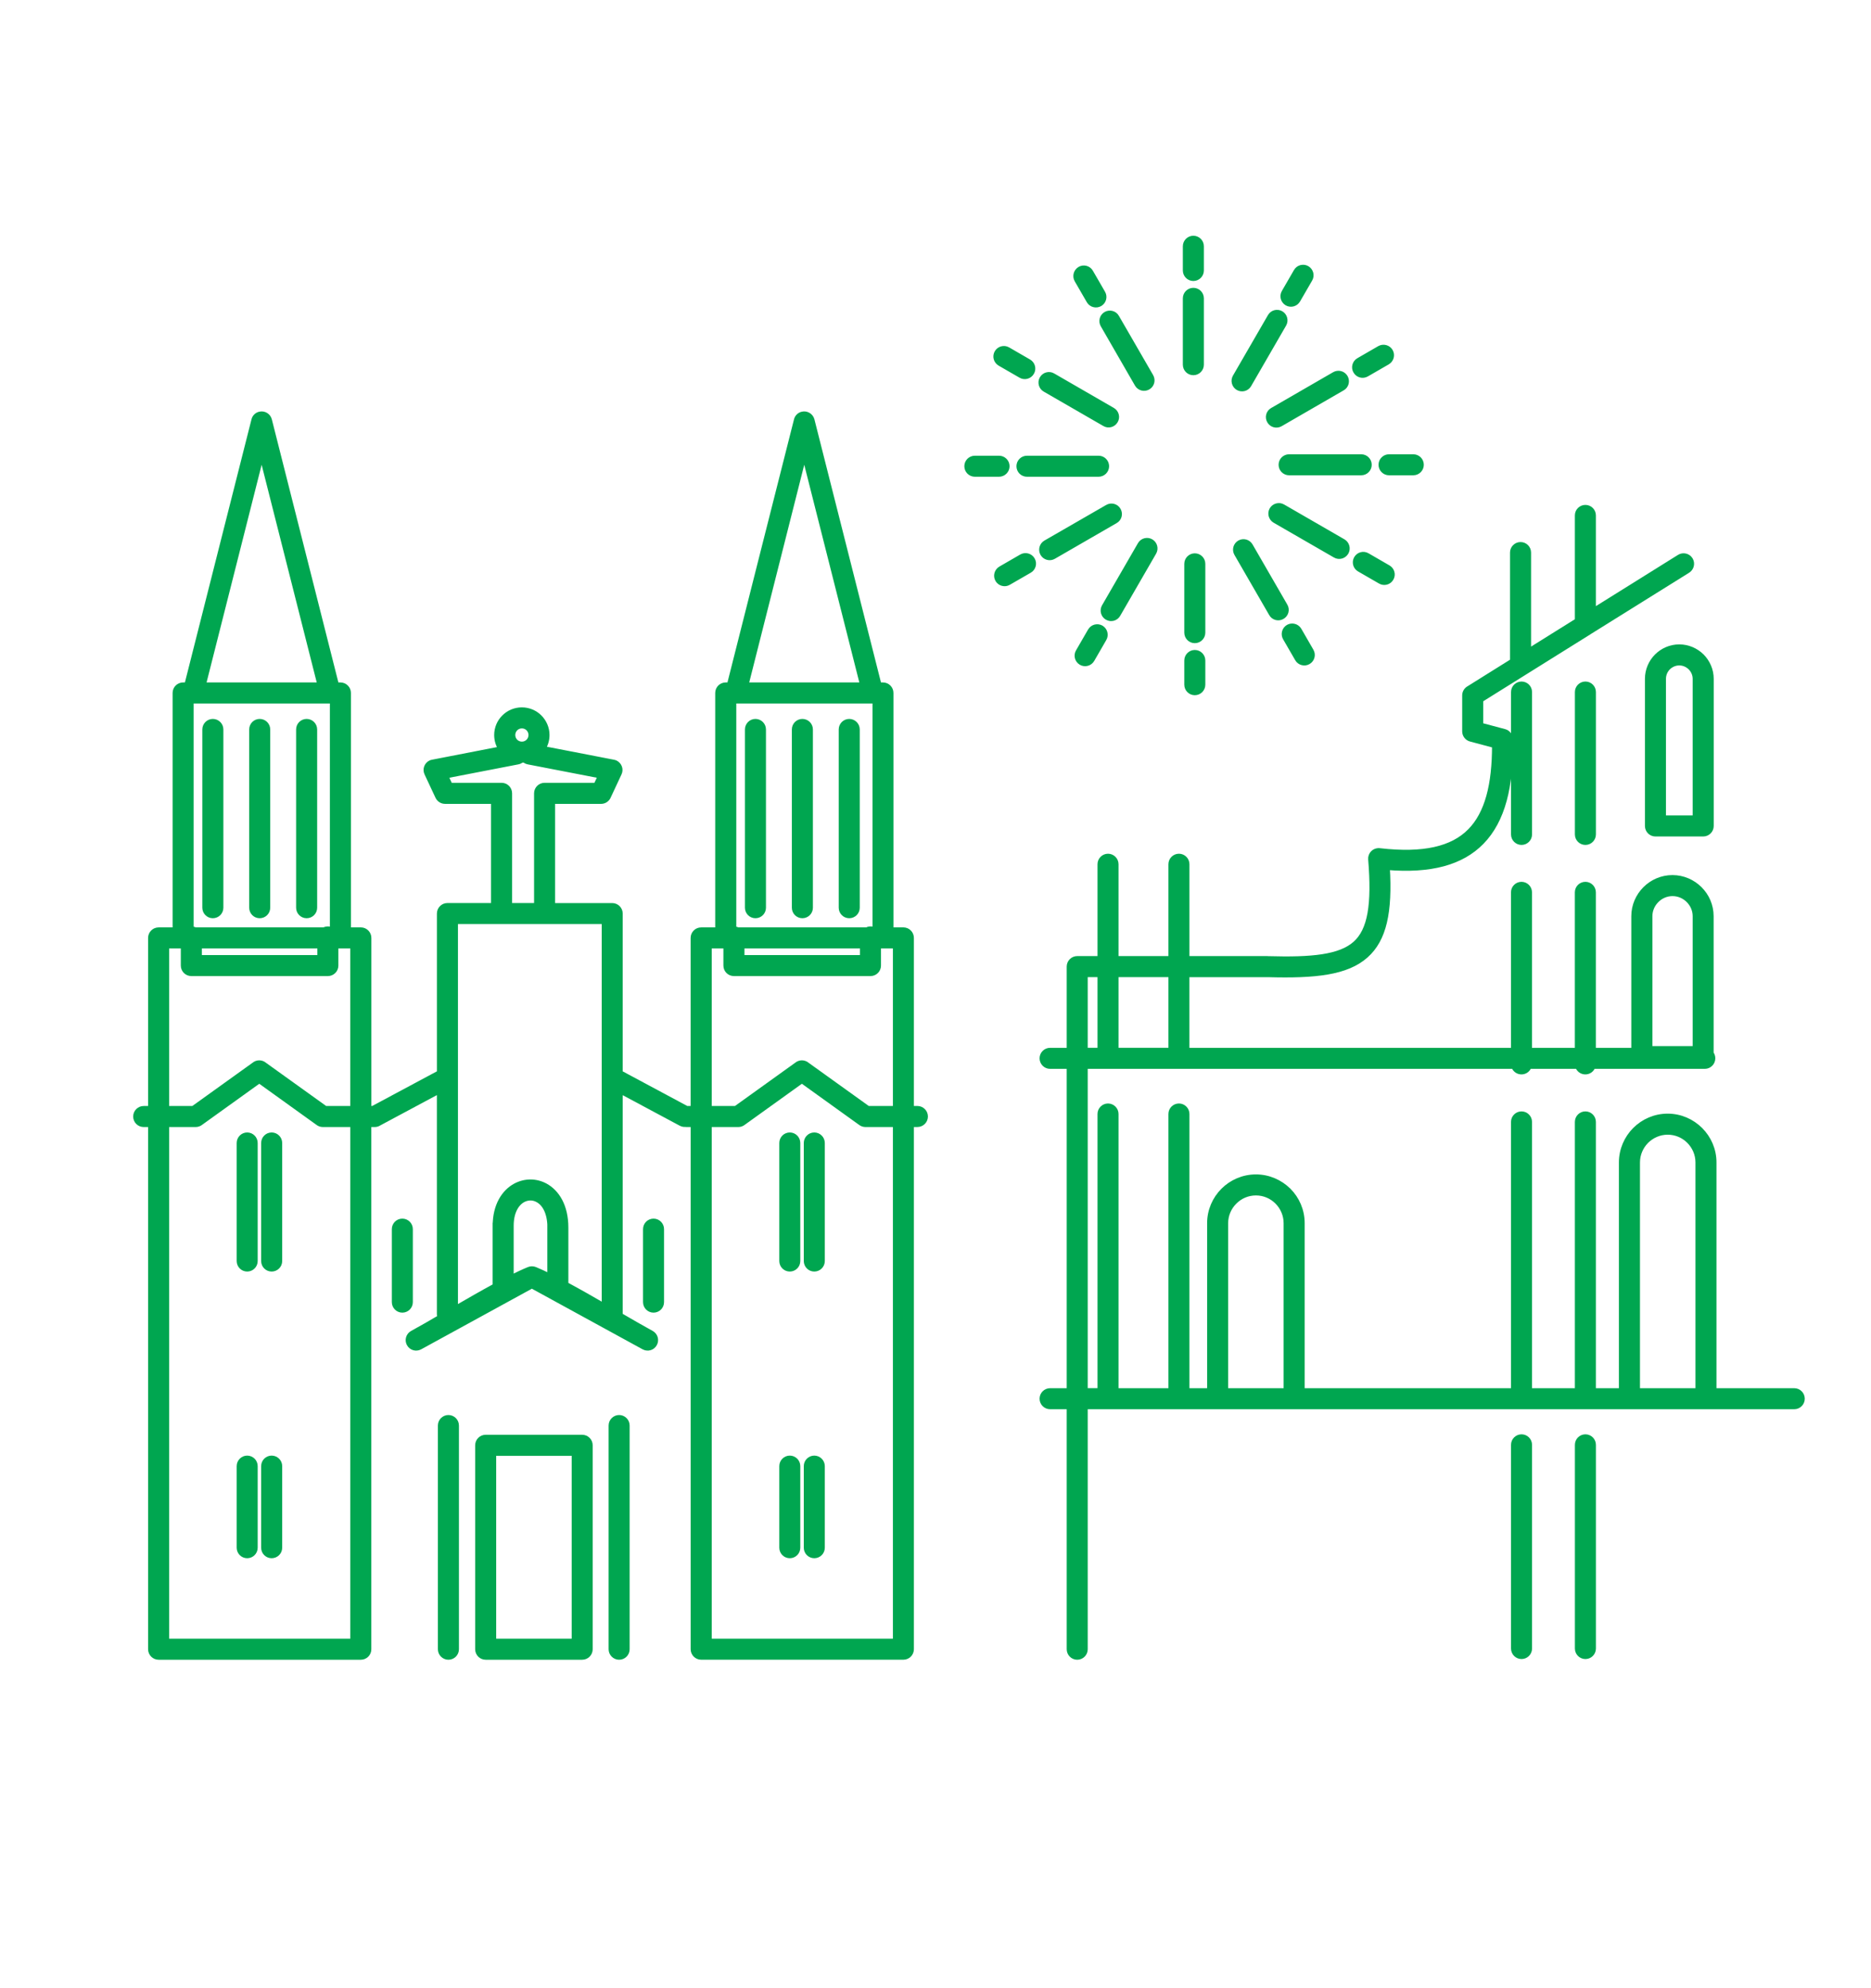 <?xml version="1.0" encoding="utf-8"?>
<!-- Generator: Adobe Illustrator 16.0.0, SVG Export Plug-In . SVG Version: 6.00 Build 0)  -->
<!DOCTYPE svg PUBLIC "-//W3C//DTD SVG 1.1//EN" "http://www.w3.org/Graphics/SVG/1.1/DTD/svg11.dtd">
<svg version="1.1" id="Calque_1" xmlns="http://www.w3.org/2000/svg" xmlns:xlink="http://www.w3.org/1999/xlink" x="0px" y="0px"
	 width="80px" height="85px" viewBox="0 0 80 85" enable-background="new 0 0 80 85" xml:space="preserve">
<path fill="#00A650" stroke="#00A650" stroke-width="0.25" stroke-miterlimit="10" d="M15.428,70.833H6.783
	c-0.18,0-0.326-0.146-0.326-0.324v-22.45H6.143c-0.179,0-0.324-0.146-0.324-0.325s0.146-0.325,0.324-0.325h0.314v-7.311
	c0-0.179,0.146-0.324,0.326-0.324h0.722V29.625c0-0.179,0.146-0.324,0.325-0.324h0.174l1.403-5.548l1.466-5.79
	c0.025-0.114,0.114-0.211,0.236-0.239c0.174-0.044,0.351,0.063,0.393,0.236l2.869,11.341h0.184c0.18,0,0.325,0.146,0.325,0.324
	v10.148h0.548c0.18,0,0.326,0.146,0.326,0.324v7.311h0.193l2.781-1.489c0.025-0.013,0.052-0.023,0.078-0.028v-6.834
	c0-0.18,0.146-0.325,0.324-0.325h1.991v-4.49h-2.093c-0.137,0-0.254-0.086-0.303-0.208l-0.458-0.978
	c-0.078-0.161-0.008-0.353,0.153-0.431c0.025-0.011,0.053-0.02,0.078-0.023l2.947-0.572c-0.12-0.172-0.19-0.379-0.19-0.605
	c0-0.291,0.117-0.557,0.31-0.748c0.191-0.192,0.455-0.31,0.748-0.31c0.291,0,0.557,0.117,0.748,0.31
	c0.19,0.191,0.31,0.457,0.31,0.748c0,0.219-0.067,0.421-0.179,0.59l3.037,0.588l0,0c0.026,0.004,0.053,0.013,0.076,0.023
	c0.163,0.078,0.233,0.27,0.155,0.431l-0.454,0.972c-0.047,0.125-0.166,0.214-0.307,0.214h-2.09v4.49h2.567
	c0.18,0,0.325,0.146,0.325,0.325v6.834c0.025,0.005,0.052,0.016,0.078,0.028l2.777,1.489h0.299v-7.311
	c0-0.179,0.146-0.324,0.324-0.324h0.727V29.625c0-0.179,0.145-0.324,0.324-0.324h0.172l1.402-5.548l1.466-5.79
	c0.026-0.114,0.114-0.211,0.237-0.239c0.174-0.044,0.35,0.063,0.395,0.236l2.869,11.341h0.182c0.18,0,0.324,0.146,0.324,0.324
	v10.148h0.549c0.18,0,0.325,0.146,0.325,0.324v7.311h0.274c0.18,0,0.326,0.146,0.326,0.325s-0.146,0.325-0.326,0.325h-0.274v22.45
	c0,0.179-0.146,0.324-0.325,0.324h-8.646c-0.178,0-0.324-0.146-0.324-0.324v-22.45h-0.312c-0.013,0-0.026-0.003-0.039-0.003
	c-0.06,0.005-0.122-0.008-0.18-0.037l-2.624-1.405v9.563c0,0.021-0.003,0.042-0.006,0.063c0.486,0.283,0.949,0.551,1.35,0.77
	c0.158,0.086,0.215,0.283,0.129,0.439c-0.086,0.158-0.279,0.215-0.438,0.129l-4.794-2.624l-4.793,2.624
	c-0.158,0.086-0.354,0.029-0.439-0.129c-0.086-0.156-0.027-0.354,0.131-0.439c0.358-0.195,0.77-0.432,1.2-0.684
	c-0.022-0.044-0.036-0.093-0.036-0.148V46.61l-2.602,1.393c-0.053,0.035-0.111,0.056-0.18,0.056h-0.271v22.45
	C15.754,70.688,15.607,70.833,15.428,70.833L15.428,70.833z M21.189,54.988v-2.586h0.002c0-0.859,0.375-1.431,0.857-1.691
	c0.198-0.105,0.414-0.161,0.633-0.161c0.218,0,0.436,0.056,0.634,0.164c0.483,0.266,0.862,0.852,0.862,1.77l0,0v2.403
	c0,0.014,0,0.023,0,0.035c0.538,0.288,1.115,0.617,1.676,0.942V39.381h-6.397v16.587C20.033,55.634,20.628,55.29,21.189,54.988
	L21.189,54.988z M23.527,54.589v-2.105h0.004c0-0.645-0.232-1.04-0.527-1.2c-0.102-0.058-0.214-0.086-0.322-0.086
	c-0.109,0-0.221,0.028-0.325,0.083c-0.291,0.159-0.518,0.533-0.518,1.122l0,0v2.246c0.278-0.139,0.538-0.263,0.777-0.361
	c0.042-0.019,0.085-0.026,0.128-0.026s0.088,0.008,0.129,0.026C23.076,54.373,23.297,54.474,23.527,54.589L23.527,54.589z
	 M28.268,55.67c0,0.179-0.145,0.324-0.324,0.324s-0.324-0.146-0.324-0.324v-3.122c0-0.179,0.145-0.324,0.324-0.324
	s0.324,0.146,0.324,0.324V55.67z M17.527,55.67c0,0.179-0.145,0.324-0.324,0.324s-0.324-0.146-0.324-0.324v-3.122
	c0-0.179,0.145-0.324,0.324-0.324s0.324,0.146,0.324,0.324V55.67z M21.771,38.731h1.19v-4.815c0-0.18,0.146-0.324,0.324-0.324h2.21
	l0.205-0.434l-3.111-0.602c-0.063-0.013-0.117-0.041-0.16-0.08c-0.037,0.003-0.076,0.005-0.115,0.005h-0.021
	c-0.042,0.036-0.093,0.065-0.153,0.075l-3.108,0.602l0.203,0.434h2.212c0.179,0,0.324,0.145,0.324,0.324V38.731z M26.797,70.509
	c0,0.179-0.145,0.324-0.324,0.324s-0.325-0.146-0.325-0.324v-9.564c0-0.179,0.146-0.324,0.325-0.324s0.324,0.146,0.324,0.324V70.509
	z M19.498,70.509c0,0.179-0.146,0.324-0.325,0.324c-0.179,0-0.325-0.146-0.325-0.324v-9.564c0-0.179,0.146-0.324,0.325-0.324
	c0.18,0,0.325,0.146,0.325,0.324V70.509z M21.091,70.183h3.478v-8.068h-3.478V70.183z M24.893,70.833h-4.127
	c-0.18,0-0.324-0.146-0.324-0.324v-8.72c0-0.179,0.145-0.324,0.324-0.324h4.127c0.18,0,0.324,0.146,0.324,0.324v8.72
	C25.217,70.688,25.072,70.833,24.893,70.833L24.893,70.833z M22.873,54.287l0.006,0.003L22.873,54.287z M22.604,31.135
	c-0.073-0.074-0.178-0.119-0.289-0.119c-0.113,0-0.216,0.045-0.289,0.119c-0.074,0.073-0.119,0.178-0.119,0.289
	s0.045,0.216,0.119,0.289c0.073,0.072,0.176,0.119,0.289,0.119c0.111,0,0.216-0.047,0.289-0.119
	c0.072-0.073,0.119-0.178,0.119-0.289S22.676,31.208,22.604,31.135L22.604,31.135z M34.094,66.169c0,0.179-0.145,0.324-0.324,0.324
	s-0.324-0.146-0.324-0.324v-3.488c0-0.18,0.145-0.325,0.324-0.325s0.324,0.146,0.324,0.325V66.169z M35.142,66.169
	c0,0.179-0.146,0.324-0.325,0.324s-0.324-0.146-0.324-0.324v-3.488c0-0.18,0.145-0.325,0.324-0.325s0.325,0.146,0.325,0.325V66.169z
	 M34.094,53.913c0,0.179-0.145,0.324-0.324,0.324s-0.324-0.146-0.324-0.324v-5.047c0-0.18,0.145-0.325,0.324-0.325
	s0.324,0.146,0.324,0.325V53.913z M35.142,53.913c0,0.179-0.146,0.324-0.325,0.324s-0.324-0.146-0.324-0.324v-5.047
	c0-0.18,0.145-0.325,0.324-0.325s0.325,0.146,0.325,0.325V53.913z M30.309,47.408h1.158l2.606-1.871
	c0.06-0.052,0.136-0.08,0.21-0.08h0.006c0.075,0,0.153,0.028,0.211,0.08l2.606,1.871h1.198v-6.984h-0.549h-0.211v0.857
	c0,0.18-0.145,0.324-0.324,0.324h-5.84c-0.179,0-0.324-0.145-0.324-0.324v-0.857h-0.023h-0.725V47.408z M38.305,48.059h-1.301
	c-0.08,0-0.155-0.032-0.212-0.079l-2.505-1.8l-2.506,1.8c-0.057,0.047-0.129,0.079-0.211,0.079h-1.262v22.124h7.996V48.059z
	 M31.357,39.732c0.008,0,0.016,0,0.023,0c0.061,0,0.115,0.016,0.162,0.041h5.517c0.049-0.025,0.104-0.041,0.161-0.041
	c0.057,0,0.111,0.016,0.16,0.041h0.051v-9.822h-0.109h-5.865h-0.1V39.732z M31.706,40.424v0.532h5.19v-0.532H31.706z M36.636,38.807
	c0,0.18-0.146,0.325-0.325,0.325c-0.179,0-0.324-0.146-0.324-0.325v-7.621c0-0.18,0.146-0.325,0.324-0.325
	c0.18,0,0.325,0.146,0.325,0.325V38.807z M32.626,38.807c0,0.18-0.146,0.325-0.325,0.325s-0.324-0.146-0.324-0.325v-7.621
	c0-0.18,0.145-0.325,0.324-0.325s0.325,0.146,0.325,0.325V38.807z M34.633,38.807c0,0.18-0.146,0.325-0.325,0.325
	c-0.18,0-0.325-0.146-0.325-0.325v-7.621c0-0.18,0.146-0.325,0.325-0.325c0.179,0,0.325,0.146,0.325,0.325V38.807z M34.388,19.361
	l-2.513,9.939h5.028L34.388,19.361z M10.893,66.169c0,0.179-0.145,0.324-0.324,0.324c-0.179,0-0.324-0.146-0.324-0.324v-3.488
	c0-0.18,0.146-0.325,0.324-0.325c0.18,0,0.324,0.146,0.324,0.325V66.169z M11.941,66.169c0,0.179-0.146,0.324-0.326,0.324
	c-0.179,0-0.324-0.146-0.324-0.324v-3.488c0-0.18,0.146-0.325,0.324-0.325c0.18,0,0.326,0.146,0.326,0.325V66.169z M10.893,53.913
	c0,0.179-0.145,0.324-0.324,0.324c-0.179,0-0.324-0.146-0.324-0.324v-5.047c0-0.18,0.146-0.325,0.324-0.325
	c0.18,0,0.324,0.146,0.324,0.325V53.913z M11.941,53.913c0,0.179-0.146,0.324-0.326,0.324c-0.179,0-0.324-0.146-0.324-0.324v-5.047
	c0-0.18,0.146-0.325,0.324-0.325c0.18,0,0.326,0.146,0.326,0.325V53.913z M7.107,47.408h1.158l2.607-1.871
	c0.06-0.052,0.135-0.08,0.21-0.08h0.005c0.076,0,0.151,0.028,0.211,0.08l2.606,1.871h1.198v-6.984h-0.549h-0.21v0.857
	c0,0.18-0.146,0.324-0.325,0.324H8.181c-0.179,0-0.325-0.145-0.325-0.324v-0.857H7.83H7.107V47.408z M15.104,48.059h-1.3
	c-0.083,0-0.155-0.032-0.213-0.079l-2.505-1.8l-2.506,1.8c-0.057,0.047-0.132,0.079-0.213,0.079h-1.26v22.124h7.996V48.059z
	 M8.154,39.732c0.011,0,0.018,0,0.026,0c0.06,0,0.114,0.016,0.161,0.041h5.517c0.047-0.025,0.102-0.041,0.161-0.041
	c0.057,0,0.111,0.016,0.158,0.041h0.053v-9.822h-0.112H8.256H8.154V39.732z M8.506,40.424v0.532h5.189v-0.532H8.506z M13.436,38.807
	c0,0.18-0.146,0.325-0.325,0.325c-0.18,0-0.325-0.146-0.325-0.325v-7.621c0-0.18,0.146-0.325,0.325-0.325
	c0.179,0,0.325,0.146,0.325,0.325V38.807z M9.426,38.807c0,0.18-0.146,0.325-0.326,0.325c-0.178,0-0.324-0.146-0.324-0.325v-7.621
	c0-0.18,0.146-0.325,0.324-0.325c0.18,0,0.326,0.146,0.326,0.325V38.807z M11.429,38.807c0,0.18-0.146,0.325-0.325,0.325
	c-0.179,0-0.324-0.146-0.324-0.325v-7.621c0-0.18,0.146-0.325,0.324-0.325c0.18,0,0.325,0.146,0.325,0.325V38.807z M8.672,29.301
	h5.031l-2.516-9.939L8.672,29.301z"/>
<path fill="#00A650" stroke="#00A650" stroke-width="0.25" stroke-miterlimit="10" d="M46.384,70.509
	c0,0.179-0.146,0.324-0.325,0.324c-0.179,0-0.324-0.146-0.324-0.324V60.123h-0.835c-0.18,0-0.325-0.146-0.325-0.324
	c0-0.18,0.146-0.325,0.325-0.325h0.835V45.571h-0.835c-0.18,0-0.325-0.146-0.325-0.325c0-0.179,0.146-0.324,0.325-0.324h0.835
	v-3.597c0-0.18,0.146-0.325,0.324-0.325h0.993v-4.051c0-0.18,0.146-0.325,0.324-0.325s0.325,0.146,0.325,0.325V41h2.383v-4.051
	c0-0.18,0.146-0.325,0.325-0.325c0.179,0,0.324,0.146,0.324,0.325V41h3.454c0.013,0,0.025,0.003,0.036,0.003
	c1.879,0.054,3.079-0.063,3.737-0.647c0.649-0.58,0.823-1.684,0.665-3.622c-0.014-0.18,0.119-0.335,0.299-0.349
	c0.025-0.002,0.049-0.002,0.075,0.003c1.863,0.214,3.113-0.073,3.874-0.851c0.736-0.75,1.051-1.979,1.048-3.68l-1.037-0.277
	c-0.143-0.039-0.239-0.169-0.239-0.313l0,0v-1.535c0-0.125,0.068-0.231,0.169-0.286l1.876-1.172v-4.651
	c0-0.18,0.146-0.324,0.326-0.324c0.179,0,0.324,0.145,0.324,0.324v4.246l2.123-1.325v-4.509c0-0.18,0.145-0.324,0.325-0.324
	c0.179,0,0.324,0.145,0.324,0.324v4.104l3.703-2.311c0.15-0.094,0.351-0.049,0.447,0.104c0.094,0.151,0.047,0.352-0.104,0.447
	l-4.184,2.609c-0.011,0.008-0.021,0.016-0.031,0.021l-4.649,2.903v1.107l1.03,0.274l0,0c0.137,0.036,0.238,0.161,0.241,0.31
	c0.036,2.001-0.325,3.467-1.229,4.389c-0.854,0.871-2.162,1.232-4.036,1.076c0.117,1.926-0.135,3.082-0.909,3.771
	c-0.811,0.723-2.141,0.871-4.187,0.812h-0.018h-3.454v3.271h13.999v-6.772c0-0.18,0.146-0.325,0.325-0.325
	c0.179,0,0.324,0.146,0.324,0.325v6.772h2.082v-6.772c0-0.18,0.145-0.325,0.325-0.325c0.179,0,0.324,0.146,0.324,0.325v6.772h1.765
	V39.17c0-0.449,0.185-0.857,0.48-1.152c0.296-0.297,0.705-0.481,1.154-0.481c0.452,0,0.86,0.185,1.156,0.481
	c0.297,0.295,0.48,0.703,0.48,1.152v5.868c0.045,0.058,0.072,0.13,0.072,0.208c0,0.18-0.146,0.325-0.324,0.325h-4.794
	c-0.04,0.138-0.165,0.238-0.314,0.238c-0.151,0-0.276-0.101-0.314-0.238h-2.105c-0.037,0.138-0.164,0.238-0.312,0.238
	c-0.15,0-0.278-0.101-0.314-0.238H50.409h-3.033h-0.992v13.902h0.668V47.626c0-0.179,0.146-0.324,0.324-0.324
	s0.325,0.146,0.325,0.324v11.848h2.383V47.626c0-0.179,0.146-0.324,0.325-0.324c0.179,0,0.324,0.146,0.324,0.324v11.848h1.006v-7.18
	c0-0.541,0.221-1.029,0.576-1.385c0.354-0.354,0.846-0.575,1.386-0.575c0.538,0,1.029,0.222,1.386,0.575
	c0.354,0.355,0.573,0.844,0.573,1.385v7.18h9.072V47.965c0-0.18,0.146-0.325,0.325-0.325c0.179,0,0.324,0.146,0.324,0.325v11.509
	h2.082V47.965c0-0.18,0.145-0.325,0.325-0.325c0.179,0,0.324,0.146,0.324,0.325v11.509h1.234v-9.778
	c0-0.538,0.221-1.029,0.574-1.383c0.355-0.356,0.848-0.577,1.385-0.577c0.541,0,1.03,0.221,1.386,0.577
	c0.356,0.354,0.577,0.845,0.577,1.383v9.778h3.451c0.179,0,0.324,0.146,0.324,0.325c0,0.179-0.146,0.324-0.324,0.324h-3.776h-3.272
	h-1.883h-2.731h-9.722h-3.272h-1.654h-3.033h-0.992V70.509z M68.113,70.479c0,0.179-0.146,0.324-0.324,0.324
	c-0.181,0-0.325-0.146-0.325-0.324v-8.709c0-0.179,0.145-0.324,0.325-0.324c0.179,0,0.324,0.146,0.324,0.324V70.479z M65.382,70.479
	c0,0.179-0.146,0.324-0.324,0.324c-0.18,0-0.325-0.146-0.325-0.324v-8.709c0-0.179,0.146-0.324,0.325-0.324
	c0.179,0,0.324,0.146,0.324,0.324V70.479z M50.084,41.65h-2.383v3.271h2.383V41.65z M47.052,41.65h-0.668v3.271h0.668V41.65z
	 M71.803,27.674c0.37,0,0.707,0.154,0.952,0.395c0.241,0.245,0.395,0.583,0.395,0.951v6.292c0,0.18-0.146,0.325-0.325,0.325h-2.042
	c-0.179,0-0.324-0.146-0.324-0.325V29.02c0-0.368,0.15-0.706,0.395-0.951C71.094,27.828,71.432,27.674,71.803,27.674L71.803,27.674z
	 M71.803,28.324c-0.192,0-0.365,0.08-0.493,0.205c-0.125,0.127-0.202,0.301-0.202,0.49v5.967H72.5V29.02
	c0-0.189-0.08-0.363-0.205-0.49C72.167,28.404,71.993,28.324,71.803,28.324L71.803,28.324z M68.113,35.673
	c0,0.179-0.146,0.325-0.324,0.325c-0.181,0-0.325-0.146-0.325-0.325v-6.086c0-0.18,0.145-0.325,0.325-0.325
	c0.179,0,0.324,0.146,0.324,0.325V35.673z M65.382,35.673c0,0.179-0.146,0.325-0.324,0.325c-0.18,0-0.325-0.146-0.325-0.325v-6.086
	c0-0.18,0.146-0.325,0.325-0.325c0.179,0,0.324,0.146,0.324,0.325V35.673z M71.513,38.186c-0.271,0-0.515,0.111-0.694,0.291
	c-0.179,0.18-0.291,0.424-0.291,0.693v5.679H72.5V39.17c0-0.27-0.112-0.514-0.291-0.693C72.029,38.297,71.785,38.186,71.513,38.186
	L71.513,38.186z M71.307,48.386c-0.358,0-0.686,0.148-0.925,0.384c-0.236,0.239-0.385,0.566-0.385,0.926v9.778h2.622v-9.778
	c0-0.359-0.148-0.687-0.387-0.926C71.996,48.534,71.669,48.386,71.307,48.386L71.307,48.386z M53.701,50.983
	c-0.361,0-0.688,0.146-0.926,0.386c-0.238,0.236-0.387,0.566-0.387,0.925v7.18h2.622v-7.18c0-0.358-0.148-0.688-0.384-0.925
	C54.387,51.129,54.061,50.983,53.701,50.983L53.701,50.983z"/>
<path fill="#00A650" stroke="#00A650" stroke-width="0.25" stroke-miterlimit="10" d="M51.35,15.591
	c0,0.179-0.146,0.325-0.325,0.325c-0.179,0-0.324-0.146-0.324-0.325v-2.836c0-0.181,0.146-0.324,0.324-0.324
	c0.18,0,0.325,0.143,0.325,0.324V15.591z M49.198,16.1c0.088,0.156,0.036,0.354-0.12,0.441c-0.153,0.089-0.351,0.037-0.441-0.119
	l-1.46-2.533c-0.092-0.156-0.037-0.354,0.116-0.442c0.156-0.088,0.354-0.036,0.441,0.12L49.198,16.1z M47.14,12.535
	c0.091,0.153,0.037,0.351-0.117,0.441c-0.156,0.088-0.354,0.037-0.444-0.117l-0.518-0.896c-0.088-0.156-0.035-0.353,0.12-0.444
	c0.153-0.089,0.353-0.037,0.441,0.12L47.14,12.535z M47.561,17.547c0.156,0.089,0.21,0.286,0.12,0.439
	c-0.089,0.156-0.287,0.211-0.442,0.119l-2.549-1.471c-0.154-0.088-0.208-0.285-0.119-0.441c0.09-0.156,0.288-0.208,0.44-0.119
	L47.561,17.547z M43.982,15.479c0.152,0.088,0.208,0.289,0.116,0.441c-0.088,0.156-0.288,0.209-0.441,0.12l-0.896-0.517
	c-0.155-0.092-0.208-0.289-0.117-0.445c0.089-0.153,0.286-0.207,0.442-0.117L43.982,15.479z M46.973,19.608
	c0.18,0,0.325,0.146,0.325,0.324s-0.146,0.325-0.325,0.325h-3.063c-0.179,0-0.324-0.146-0.324-0.325s0.146-0.324,0.324-0.324H46.973
	z M42.716,19.608c0.181,0,0.326,0.146,0.326,0.324s-0.146,0.325-0.326,0.325h-1.033c-0.18,0-0.325-0.146-0.325-0.325
	s0.146-0.324,0.325-0.324H42.716z M47.36,21.697c0.155-0.091,0.354-0.039,0.442,0.117c0.09,0.156,0.039,0.354-0.118,0.441
	l-2.64,1.525c-0.156,0.092-0.354,0.037-0.444-0.117c-0.089-0.155-0.036-0.354,0.119-0.444L47.36,21.697z M43.688,23.814
	c0.153-0.088,0.354-0.035,0.442,0.121c0.09,0.152,0.036,0.353-0.118,0.441l-0.896,0.517c-0.152,0.091-0.353,0.036-0.441-0.116
	c-0.091-0.156-0.036-0.354,0.117-0.445L43.688,23.814z M48.764,23.285c0.088-0.156,0.289-0.208,0.441-0.119
	c0.156,0.088,0.208,0.288,0.12,0.441l-1.536,2.658c-0.088,0.156-0.286,0.211-0.442,0.119c-0.152-0.088-0.207-0.285-0.119-0.441
	L48.764,23.285z M46.633,26.975c0.091-0.155,0.288-0.207,0.444-0.119c0.153,0.092,0.207,0.289,0.117,0.444l-0.517,0.896
	c-0.089,0.153-0.289,0.206-0.442,0.117c-0.156-0.091-0.208-0.288-0.12-0.442L46.633,26.975z M50.763,24.105
	c0-0.179,0.146-0.324,0.324-0.324c0.18,0,0.325,0.146,0.325,0.324v2.942c0,0.179-0.146,0.325-0.325,0.325
	c-0.179,0-0.324-0.146-0.324-0.325V24.105z M50.763,28.238c0-0.18,0.146-0.325,0.324-0.325c0.18,0,0.325,0.146,0.325,0.325v1.034
	c0,0.179-0.146,0.325-0.325,0.325c-0.179,0-0.324-0.146-0.324-0.325V28.238z M52.891,23.662c-0.091-0.156-0.036-0.354,0.116-0.442
	c0.157-0.091,0.354-0.036,0.442,0.12l1.486,2.572c0.091,0.156,0.036,0.354-0.12,0.441c-0.152,0.089-0.351,0.037-0.438-0.119
	L52.891,23.662z M54.972,27.269c-0.091-0.155-0.036-0.353,0.117-0.444c0.156-0.088,0.353-0.036,0.444,0.119l0.517,0.896
	c0.089,0.154,0.037,0.352-0.119,0.442c-0.153,0.089-0.354,0.036-0.441-0.117L54.972,27.269z M54.518,22.238
	c-0.154-0.092-0.208-0.289-0.118-0.445c0.089-0.152,0.29-0.205,0.442-0.117l2.581,1.49c0.155,0.091,0.208,0.288,0.119,0.443
	c-0.091,0.154-0.288,0.209-0.444,0.117L54.518,22.238z M58.13,24.322c-0.154-0.089-0.208-0.286-0.118-0.441
	c0.089-0.156,0.289-0.209,0.442-0.117l0.896,0.518c0.153,0.088,0.208,0.285,0.117,0.441c-0.088,0.155-0.289,0.207-0.441,0.116
	L58.13,24.322z M55.12,20.195c-0.18,0-0.325-0.146-0.325-0.325c0-0.179,0.146-0.324,0.325-0.324h3.082
	c0.18,0,0.325,0.146,0.325,0.324c0,0.18-0.146,0.325-0.325,0.325H55.12z M59.393,20.195c-0.18,0-0.325-0.146-0.325-0.325
	c0-0.179,0.146-0.324,0.325-0.324h1.036c0.18,0,0.325,0.146,0.325,0.324c0,0.18-0.146,0.325-0.325,0.325H59.393z M54.738,18.113
	c-0.156,0.089-0.354,0.037-0.442-0.119c-0.091-0.153-0.039-0.354,0.117-0.441l2.653-1.533c0.156-0.089,0.354-0.037,0.444,0.119
	c0.088,0.153,0.037,0.354-0.119,0.441L54.738,18.113z M58.424,15.985c-0.157,0.089-0.354,0.036-0.442-0.12
	c-0.092-0.152-0.039-0.35,0.116-0.441l0.896-0.518c0.154-0.088,0.354-0.035,0.442,0.117c0.091,0.156,0.036,0.354-0.116,0.445
	L58.424,15.985z M53.387,16.445c-0.089,0.156-0.285,0.208-0.442,0.119c-0.152-0.088-0.207-0.285-0.119-0.441l1.497-2.588
	c0.089-0.156,0.285-0.208,0.441-0.12c0.154,0.089,0.208,0.286,0.119,0.442L53.387,16.445z M55.479,12.826
	c-0.091,0.156-0.288,0.208-0.444,0.119c-0.153-0.091-0.208-0.288-0.116-0.444l0.517-0.894c0.089-0.156,0.288-0.208,0.442-0.12
	c0.155,0.091,0.208,0.288,0.119,0.444L55.479,12.826z M51.35,11.563c0,0.18-0.146,0.325-0.325,0.325
	c-0.179,0-0.324-0.146-0.324-0.325v-1.034c0-0.179,0.146-0.325,0.324-0.325c0.18,0,0.325,0.146,0.325,0.325V11.563z"/>
<g>
	<g>
		<path fill="none" stroke="#00A650" stroke-miterlimit="10" d="M-81.382,122.32c4.703-0.299,9.483,0.758,14.138,1.268
			c4.096,0.449,8.33,0.375,12.418-0.127c1.051-0.129,9.132-1.5,6.422-3.639c-0.933-0.734-8.889,0.082-5.814-3.393"/>
		<path fill="none" stroke="#00A650" stroke-miterlimit="10" d="M-80.699,121.041c2.92-0.518,5.309-0.582,8.23-1.092
			c6.124-1.07,12.189-2.154,18.25-3.52c11.209-2.523,23.029-2.371,34.091-5.463c1.684-0.471,3.63-0.797,5.207-1.561
			c0.313-0.15,1.351-0.666,1.53-0.949c0.141-0.221,0.418,0.025,0.402-0.328c-0.013-0.293-1.114-0.453-1.322-0.57"/>
		<path fill="none" stroke="#00A650" stroke-miterlimit="10" d="M-41.787,111.91c0-3.66,0.329-7.254,0.347-9.996
			c0.015-2.267,0.128-5.535,0.592-8.357"/>
		<path fill="none" stroke="#00A650" stroke-miterlimit="10" d="M-32.998,109.436c0.326-0.967,0.321-2.757,0.195-3.941
			c-0.128-1.217,0.394-4.289-0.622-4.848"/>
		<path fill="none" stroke="#00A650" stroke-miterlimit="10" d="M-30.097,110.119c0-4.113-0.342-7.836-0.342-9.729"/>
		<path fill="none" stroke="#00A650" stroke-miterlimit="10" d="M-23.867,99.365c0,3.414-0.617,8.881-0.34,11.059
			c-0.005-0.131-0.006-0.26-0.002-0.391"/>
		<path fill="none" stroke="#00A650" stroke-miterlimit="10" d="M-19.089,102.779c0.324,1.975-0.815,4.332-0.171,6.23"/>
		<path fill="none" stroke="#00A650" stroke-miterlimit="10" d="M-51.345,92.113c0.613,3.51,0.237,7.509,0.343,11.074
			c0.1,3.367-0.258,7.113-0.258,11.197"/>
		<path fill="none" stroke="#00A650" stroke-miterlimit="10" d="M-70.459,93.819c1.781,2.56,1.109,16.3,1.109,18.177"/>
		<path fill="none" stroke="#00A650" stroke-miterlimit="10" d="M-59.707,117.713c0.698,0.1,3.186,0.426,3.045,1.518
			c-0.135,1.053-3.742,1.541-4.534,1.73c-4.677,1.115-9.521,0.914-14.27,0.469c-1.792-0.168-3.427-0.506-5.233-0.389"/>
		<path fill="none" stroke="#00A650" stroke-miterlimit="10" d="M-80.357,131.182c6.33-3.141,11.797-3.842,18.857-3.975
			c6.188-0.117,12.14,1.396,18.28,1.797c5.208,0.338,11.307,0.563,16.302-1.246c1.201-0.434,4.192-1.963,3.353-3.65
			c-0.636-1.279-3.851-2.258-5.143-2.535c-2.063-0.445-4.201-0.428-6.274-0.916c-0.717-0.168-3.22-0.338-3.653-0.906
			c-0.923-1.207,2.162-1.785,2.86-1.91c2.171-0.396,4.355,0.025,6.536,0.008c4.21-0.033,8.502,0.381,12.699-0.049
			c0.688-0.07,3.413-0.174,2.842-1.252c-0.542-1.021-3.958-0.873-4.887-0.9c-1.608-0.043-4.381,0.396-5.831-0.418
			c-1.539-0.863,1.117-0.621,1.529-0.609c1.789,0.045,3.622-0.268,5.404-0.402c1.935-0.145,4.772-0.021,6.66-0.516
			c-3.973-0.375-8.639-0.551-12.778-1.113c1.331,0.02,3.402-0.25,5.279-0.25"/>
		<path fill="none" stroke="#00A650" stroke-miterlimit="10" d="M-21.905,113.703c-2.305-0.086-6.768-0.482-8.817,0.682
			c0.613,1.994,6.775,0.998,8.469,1.703c-0.85,2.012-5.276,1.463-6.931,1.396c-3.502-0.145-7.056-0.623-10.558-0.619
			c-0.94,0.002-7.809,0.311-7.889,1.73c-0.095,1.688,7.48,1.672,8.557,2.08c4.351,1.646-0.269,3.912-2.501,4.443
			c-2.247,0.535-4.522,0.824-6.835,0.836c-5.596,0.027-11.209-1.023-16.803-1.301c-2.863-0.141-5.812-0.418-8.668-0.066
			c-2.703,0.334-4.271,0.402-6.743,1.488"/>
		<path fill="none" stroke="#00A650" stroke-miterlimit="10" d="M-64.571,135.297c10.571-5.955,22.923-5.732,34.739-4.164
			c5.336,0.707,10.613,1.674,16.021,1.182c1.765-0.16,10.905-1.195,9.026-4.711c-0.968-1.809-4.3-2.561-6.051-3.08
			c-3.331-0.988-6.764-1.617-10.175-2.262c-2.227-0.42-5.076-0.549-7.137-1.57c-1.034-0.512-1.186-0.66-0.176-1.234
			c1.354-0.77,3.715-0.678,5.216-0.791c2.33-0.174,4.668-0.215,7.004-0.246c2.868-0.039,5.721,0.455,8.576,0.533
			c0.699,0.02,4.878-0.221,3.814-1.717c-0.883-1.244-3.319-1.098-4.652-1.197c-0.934-0.07-1.872-0.129-2.806-0.207
			c-0.623-0.053-3.048-0.9-3.475-0.75c2.117-0.744,4.175-0.283,6.319-0.428c1.05-0.07,4.086,0.068,4.786-0.951
			c0.168-0.246-3.876-0.504-4.167-0.514"/>
		<path fill="none" stroke="#00A650" stroke-miterlimit="10" d="M-50.24,115.641c2.326-0.773,6.847,0.387,9.271,0.514
			c2.016,0.104,9.179,1.078,10.872-0.318c-0.863-0.904-6.676-0.691-6.676-1.914"/>
		<path fill="none" stroke="#00A650" stroke-miterlimit="10" d="M-12.263,118.566c-1.886,0.436-7.133,1.59-2.89,3.232
			c4.016,1.553,7.963,1.578,12.021,2.945"/>
		<path fill="none" stroke="#00A650" stroke-miterlimit="10" d="M-9.702,112.252c-0.621,0-2.609,0.014-3.755,0"/>
		<path fill="none" stroke="#00A650" stroke-miterlimit="10" d="M-8.679,111.484c-0.859-0.055-1.7,0.137-2.56,0.084"/>
		<path fill="none" stroke="#00A650" stroke-miterlimit="10" d="M-16.273,111.568c-0.401-0.066-1.567-0.084-2.219-0.17"/>
		<path fill="none" stroke="#00A650" stroke-miterlimit="10" d="M-7.74,110.715c-0.77-0.012-1.529,0.105-2.304,0.086"/>
		<path fill="none" stroke="#00A650" stroke-miterlimit="10" d="M-14.651,110.801c-0.06,0.045-1.507-0.059-2.049,0.086"/>
		<path fill="none" stroke="#00A650" stroke-miterlimit="10" d="M-13.116,110.203c-0.115-0.09-0.941-0.104-1.279,0"/>
		<path fill="none" stroke="#00A650" stroke-miterlimit="10" d="M-12.433,109.35c0.116-0.068-0.633,0.002-0.427,0.086"/>
		<path fill="none" stroke="#00A650" stroke-miterlimit="10" d="M-59.622,96.038c-0.003,2.801-0.098,5.146,0,7.936
			c0.075,2.171,0.276,5.206,0.276,7.573"/>
		<path fill="none" stroke="#00A650" stroke-miterlimit="10" d="M-69.605,96.891c0.307,0.563,1.349,1.443,1.955,1.877
			c-0.258-1.457-0.51-2.725-1.162-4.092c1.903,0.449,5.295,2.056,6.211,3.816c-0.16-1.287-0.781-2.768-1.639-3.758
			c-0.987-1.141-2.017-1.044-3.329-1.666c1.788-0.094,3.899-0.145,5.63,0.382c-1.59-2.028-3.359-1.835-5.608-2.61
			c0.478-1.344,2.37-2.572,3.472-3.432c-1.805,0.35-3.888,1.069-4.749,2.898c0.752-2.137,2.374-3.943,3.06-6.137
			c-1.324,0.796-2.041,2.245-2.656,3.635c-0.363-1.516-0.771-3.002-1.619-4.375c0.017,0.722,0.031,1.461-0.01,2.178
			c-0.943-1.387-2.487-1.424-3.802-0.379c2.178,0.891,2.924,3.412,3.036,5.582c-2.34-1.281-2.547-3.38-5.7-2.818
			c0.698,0.094,1.509,0.059,2.05,0.541c-1.146,0.453-2.742,1.08-3.432,2.213c1.272-0.273,2.879-0.486,4.123-0.115
			c-1.5,0.629-3.099,2.18-3.617,3.766c1.048-0.595,2.369-0.902,3.587-0.972c-1.823,0.69-2.8,3.614-2.489,5.378
			c1.115-0.553,2.168-1.332,3.262-1.91c-0.133,0.696-0.447,1.519-0.254,2.191c0.588-0.979,1.287-2.256,2.303-2.868
			c0.051,1.354-0.136,2.763,0.203,4.093c0.313-0.992,1.119-2.262,1.09-3.332"/>
		<path fill="none" stroke="#00A650" stroke-miterlimit="10" d="M-62.954,86.719c2.143,0.107,4.784-0.055,6.685,0.785
			c-2.023-0.084-6.749,1.082-6.578,3.84c1.32-0.406,2.656-0.789,4.004-1.107c-0.658,1.152-1.722,1.729-2.193,3.033
			c-0.356,0.986-0.647,2.192-0.585,3.223c0.858-0.787,1.822-1.487,2.934-1.99c-0.432,1.387-0.548,3.152,0.006,4.52
			c0.914-0.757,1.831-1.58,2.731-2.375c-0.746,1.691-1.742,2.891-1.029,4.841c1.477-2.23,2.678-4.522,4.274-6.706
			c0.39,1.904-1.203,4.373,0.142,6.032c1.303-1.81,1.645-4.032,2.176-6.124c0.542,1.103,0.998,2.3,1.661,3.332
			c-0.177-0.512-0.19-1.091-0.134-1.623c1.002,1.051,1.848,2.124,2.983,3.029c-0.081-1.612-1.025-4.664-2.036-5.863
			c1.412,0.822,2.5,2.232,4.059,2.813c0.663-1.836-1.855-2.908-2.637-4.067c0.705,0.227,1.496,0.49,2.135,0.72
			c-0.153-1.762-1.59-3.881-2.977-4.839c2.242,0.98,4.817,1.041,6.999,2.306c-0.985-2.51-4.833-3.787-7.4-3.252
			c1.054-2.399,4.911-1.667,6.624-0.527c-0.78-3.412-6.299-4.256-8.268-1.543c0.276-2.207,1.924-4.154,3.77-5.264
			c-1.123-2.845-5.274,0.221-5.905,1.941c-0.288-1.16,0.259-4.86-1.433-5.177c-1.085,2.136-1.066,5.397,0.316,7.396
			c-1.332-1.555-3.252-3.955-5.367-4.401c1.377,1.812,2.155,3.985,3.215,5.981c-0.486-0.918-4.004-2.414-5.027-2.267
			C-61.271,83.596-62.626,85.387-62.954,86.719z"/>
		<path fill="none" stroke="#00A650" stroke-miterlimit="10" d="M-64.4,97.063c-0.827,0.738-1.477,2.928-1.306,3.988
			c1.215-2.137,4.231-3.871,6.425-4.672"/>
		<path fill="none" stroke="#00A650" stroke-miterlimit="10" d="M-60.731,88.357c0.072-0.539-1.756-0.867-2.452-1.035
			c0.293,0.73,0.536,1.619,0.984,2.303c-0.284,0.025-3.424,0.242-3.485,0.197c0.837,0.619,1.73,1.322,2.563,1.949"/>
		<path fill="none" stroke="#00A650" stroke-miterlimit="10" d="M-41.531,88.87c0.011-0.524,0.107-1.093,0.248-1.58
			c0.416,0.114,1.995,1.592,1.771,2.104c0.359-0.822,0.888-1.336,1.641-1.782c-0.087,1.187-0.867,2.396-1.264,3.479
			c1.342-0.206,2.726-0.59,4.012-0.03c-1.196,0.603-2.393,1.364-3.405,2.237c1.525,0.123,3.804,0.049,4.915,1.252
			c-1.724-0.253-3.908-0.347-5.604,0.118c2.178,0.637,2.925,2.617,3.987,4.393c-1.064-1.19-2.499-2.011-3.896-2.749
			c0.881,1.025,1.679,1.898,2.269,3.143c-1.231-0.893-2.251-2.186-3.567-3.035c-0.157,1.678-0.569,3.383-0.507,5.076
			c-0.126-1.376-0.663-2.881-0.502-4.246c-0.796,1.161-1.484,2.274-2.067,3.555c0.166-1.291,0.164-2.337,0.644-3.57
			c0.3-0.77,0.851-1.562,1.033-2.313c-0.775-0.326-1.743-0.773-2.522-0.762"/>
		<path fill="none" stroke="#00A650" stroke-miterlimit="10" d="M-44.773,92.881c0.77-0.09,1.707,0.323,2.379,0.676
			c-0.379-1.51-2.143-2.574-2.465-4.148c1.031,0.391,2.059,1.294,2.888,1.996c0.071-0.408,0.123-1.213,0.099-1.425"/>
		<path fill="none" stroke="#00A650" stroke-miterlimit="10" d="M-31.197,97.752c0.233-0.365,0.183-1.312,0.136-1.721
			c-0.404,0.348-0.334,0.777-0.503,1.285c-0.717-0.605-1.163-1.086-2.107-1.34c-0.023,0.729-0.096,1.621,0.051,2.283
			c-0.229-0.407-0.558-0.746-0.992-0.851c0.209,0.644,0.403,1.298,0.769,1.881c-0.879,0.037-2.002-0.065-2.894,0.224
			c0.488,0.233,1.083,0.336,1.58,0.48c-0.607,0.467-1.68,1.416-1.611,2.184c0.82-0.109,1.543-0.623,2.325-0.916
			c0.033,0.845-0.436,1.597,0.224,2.32c0.686-0.512,1.073-1.427,1.754-1.967c0.33,0.334,0.598,0.805,0.742,1.181
			c0.157-0.234,0.441-0.276,0.603-0.438c0.499,0.613,0.441,1.518,0.935,2.195c0.417-0.518-0.024-1.465,0.371-1.838
			c0.58-0.545,2.247,0.326,2.884,0.555c-0.434-0.781-1.495-1.138-1.856-1.932c0.758,0.047,1.513,0.276,2.269,0.254
			c0.365,0.769,0.282,1.65,0.788,2.369c1.844-2.344,1.438-1.025,3.143,0.699c0.468-0.279,0.769-0.792,1.056-1.252
			c0.384,0.318,0.696,0.787,0.976,1.148c0.152-0.586,0.412-1.133,0.634-1.695c0.651,0.41,1.118,1.398,1.491,2.055
			c0.085-0.388,0.369-0.638,0.581-0.922c0.428,0.464,0.65,1.075,1.137,1.51c0.103-0.39,0.19-0.797,0.256-1.18
			c0.513,0.353,0.996,0.744,1.368,1.244c0.106-0.473,0.197-0.951,0.278-1.429c0.704,0.317,0.965,1.132,1.512,1.619
			c-0.092-0.505,0.113-1.005,0.186-1.525c0.305,0.144,0.706,0.091,1.018,0.202c0.132-1.383-0.834-2.265-1.375-3.426
			c0.189,0.217,0.419,0.414,0.601,0.633c-0.62-0.883-1.154-1.922-1.686-2.852c-0.461,0.263-0.967,0.52-1.359,0.826
			c0.002-0.647,0.32-1.279,0.475-1.885c-0.81-0.317-1.395,0.164-1.92,0.697c-0.309-0.775-0.079-1.716-0.851-2.029
			c-0.74-0.301-1.868,0.648-2.487,0.918c-0.04-0.959,0.594-1.626,0.648-2.467c-1.061-0.259-2.191,1.123-2.963,1.714
			c0.468-1.243,0.838-2.278,1.851-3.161c-1.323-0.05-2.236,0.619-2.633,1.852c-0.442-0.619-1.134-0.9-1.871-1.115
			c-0.078,0.748,0.417,1.652,0.501,2.458c-0.587-0.485-1.429-0.751-2.185-0.72c0.603,0.578,1.411,1.428,1.854,2.115
			c-1.053-0.352-1.922,0.414-2.494,1.219c0.526-0.063,1.242-0.177,1.81-0.265c-0.661,0.729-1.677,1.376-2.408,2.284
			c-0.027,0.031-0.025,0.031,0.007,0c0.017-0.994,0.821-2.124-0.621-2.306c1.648-0.78-0.145-1.071-0.949-0.956
			c-0.064-0.26-0.364-0.494-0.446-0.74C-30.745,97.396-31.073,97.559-31.197,97.752z"/>
		<path fill="none" stroke="#00A650" stroke-miterlimit="10" d="M-20.796,97.488c0.85,0.327,2.485,0.766,2.792,1.688
			c-0.828,0.01-1.659-0.123-2.486-0.176c0.635,0.883,1.335,1.445,1.585,2.565c-0.408-0.702-1.998-1.587-2.891-1.683
			c0.485,0.772,2.292,3.109,1.171,3.92"/>
		<path fill="none" stroke="#00A650" stroke-miterlimit="10" d="M-16.7,99.365c1.181,0.702,1.675,1.363,2.398,2.456
			c-0.522-0.338-1.127-0.553-1.746-0.56c0.717,0.982,1.563,1.518,1.665,2.862c-0.396-0.409-0.926-0.687-1.438-0.917
			c0.261,0.444,0.448,1.064,0.657,1.364"/>
		<path fill="none" stroke="#00A650" stroke-miterlimit="10" d="M-17.639,101.914c0.569,0.888,0.427,5.979,0.427,7.266"/>
		<path fill="none" stroke="#00A650" stroke-miterlimit="10" d="M-21.393,103.974c-0.265,1.532-0.538,4.028-0.086,5.462"/>
		<path fill="none" stroke="#00A650" stroke-miterlimit="10" d="M-15.591,105.254c0.091,0.641,0.086,1.678,0.086,3.328"/>
		<path fill="none" stroke="#00A650" stroke-miterlimit="10" d="M-3.217,112.508c-0.215-0.107-1.144-0.238-1.622-0.342"/>
	</g>
</g>
<g>
	<g>
		<path fill="#00A650" d="M-95.867,64.354h-1.071c-0.273,0-0.495,0.223-0.495,0.496s0.222,0.495,0.495,0.495h1.071
			c0.273,0,0.495-0.222,0.495-0.495S-95.594,64.354-95.867,64.354z"/>
		<path fill="#00A650" d="M-26.146,47.712h-19.93c0.968-0.506,2.013-1.051,2.237-1.163c0.45-0.225,3.397-1.262,3.81-1.292
			c0.592,0,3.839-1.188,4.252-1.396c0.478-0.239,2.838-1.066,3.585-1.066c0.267,0,0.688-0.019,1.178-0.04
			c0.832-0.036,2.56-0.111,2.854-0.013c0.34,0.169,1.362,0.878,1.728,1.137c0.224,0.158,0.532,0.105,0.69-0.118
			c0.158-0.223,0.105-0.532-0.118-0.69c-0.141-0.1-1.388-0.979-1.856-1.215c-0.374-0.187-1.291-0.18-3.341-0.09
			c-0.478,0.021-0.89,0.038-1.135,0.038c-1.012,0-3.574,0.945-4.027,1.172c-0.45,0.226-3.397,1.261-3.81,1.292
			c-0.591,0-3.838,1.189-4.252,1.395c-0.409,0.205-3.322,1.731-3.931,2.05h-1.545c-1.631-9.148-4.384-15.472-5.993-18.603
			c1.509,1.179,3.224,2.485,3.334,2.569c0.11,0.084,0.252,0.119,0.389,0.093c0.089-0.016,0.171-0.056,0.237-0.115
			c0.332,0.64,0.781,1.338,0.968,1.62c0.073,0.113,0.191,0.191,0.325,0.215c0.131,0.023,0.267-0.007,0.376-0.084
			c0.472,0.984,1.238,2.163,1.278,2.223c0.098,0.15,0.267,0.234,0.447,0.223c0.18-0.012,0.338-0.12,0.414-0.281l0.015-0.028
			c0.736,0.46,1.825,0.942,2.09,1.056c0.172,0.074,0.369,0.046,0.513-0.073c0.144-0.119,0.208-0.308,0.168-0.489
			c-0.036-0.161-0.43-1.671-0.64-2.473l0.102-0.028c0.139-0.04,0.254-0.138,0.314-0.27s0.06-0.284-0.001-0.416
			c-0.359-0.773-1.224-1.743-1.853-2.391l0.108-0.016c0.181-0.027,0.332-0.152,0.394-0.324c0.063-0.173,0.022-0.365-0.102-0.5
			c-0.484-0.529-1.551-1.169-2.333-1.6l0.234-0.106c0.162-0.073,0.272-0.229,0.289-0.406c0.015-0.178-0.065-0.35-0.212-0.452
			c-0.65-0.451-1.848-0.719-2.736-0.864c0.111-0.121,0.156-0.29,0.118-0.451c-0.044-0.177-0.181-0.317-0.356-0.363
			c-0.507-0.134-0.975-0.213-1.4-0.26c0.481-0.18,0.918-0.327,1.178-0.409c0.162-0.051,0.287-0.183,0.33-0.349
			s-0.003-0.341-0.122-0.466l-0.05-0.053c0.854-0.362,2.06-0.88,2.126-0.909c0.175-0.075,0.291-0.244,0.3-0.433
			c0.008-0.19-0.094-0.368-0.261-0.458l-0.211-0.113c0.434-0.479,1.183-1.27,1.877-1.988c0.118-0.122,0.166-0.295,0.125-0.46
			c-0.039-0.165-0.16-0.298-0.321-0.352c-2.366-0.805-4.177-0.27-4.952,0.059l-0.159-0.215c-0.108-0.147-0.289-0.221-0.472-0.195
			c-0.763,0.115-1.702,1.256-2.191,1.923l-0.093-0.04c-0.231-0.102-0.504-0.01-0.628,0.212c-0.27,0.48-0.586,1.584-0.845,2.617
			c-0.214-0.498-0.514-1.007-0.928-1.505c-0.102-0.123-0.258-0.188-0.413-0.178c-0.089,0.006-0.174,0.036-0.246,0.084
			c-0.376-0.631-1.046-1.554-2.123-2.414c-0.118-0.095-0.273-0.129-0.42-0.096c-0.124,0.028-0.231,0.104-0.301,0.208
			c-0.527-0.615-1.42-1.47-2.487-1.749c-0.148-0.039-0.307-0.006-0.429,0.088c-0.121,0.094-0.192,0.24-0.192,0.393v0.05
			c-0.658-0.156-1.711-0.366-2.597-0.366c-0.182-0.001-0.35,0.09-0.441,0.246c-0.088,0.152-0.09,0.339-0.004,0.492l0.106,0.188
			c-1.407,0.277-1.618,0.595-1.693,0.709c-0.081,0.123-0.104,0.274-0.062,0.416c0.042,0.141,0.145,0.255,0.279,0.313
			c0,0,1.326,0.566,2.252,0.968l-0.453,0.561c-0.125,0.155-0.154,0.369-0.061,0.544c0.093,0.175,0.27,0.278,0.47,0.261
			c0.229,0.002,1.625,0.269,3.05,0.565l-0.121,0.188c-0.104,0.162-0.105,0.37-0.001,0.534c0.104,0.163,0.292,0.25,0.485,0.225
			c0.374-0.052,1.103,0.151,1.729,0.376l-0.044,0.044c-0.096,0.097-0.146,0.229-0.143,0.361c-0.508-0.066-1.038-0.075-1.576,0.009
			c-0.155,0.024-0.29,0.121-0.362,0.26c-0.053,0.1-0.069,0.213-0.048,0.322c-0.682,0.133-1.78,0.461-2.995,1.271
			c-0.147,0.098-0.231,0.267-0.22,0.444c0.009,0.141,0.077,0.27,0.186,0.355c-0.816,0.463-2,1.236-2.619,2.112
			c-0.095,0.135-0.117,0.309-0.058,0.463c0.045,0.12,0.136,0.215,0.25,0.27c-0.532,0.809-1.255,2.354-1.021,4.542
			c0.019,0.184,0.14,0.341,0.312,0.408c0.171,0.067,0.367,0.034,0.506-0.088c1.211-1.059,2.551-2.199,3.209-2.721
			c0.083,0.134,0.227,0.222,0.386,0.234c0.167,0.013,0.335-0.064,0.436-0.202c0.256-0.351,0.811-1.099,1.28-1.701
			c0.083,0.125,0.221,0.21,0.378,0.221c0.229,0.019,0.442-0.129,0.51-0.35c0.031-0.102,0.599-1.863,2.494-2.493
			c-1.143,0.902-1.747,2.111-1.787,2.195c-0.063,0.129-0.067,0.279-0.011,0.411c0.057,0.132,0.168,0.234,0.305,0.277l0.173,0.055
			c-0.871,1.023-1.579,2.653-1.675,2.877c-0.062,0.146-0.05,0.313,0.032,0.449c0.082,0.136,0.224,0.225,0.382,0.238l0.162,0.014
			c-0.943,1.688-1.085,3.484-1.091,3.57c-0.011,0.147,0.044,0.291,0.15,0.393c0.106,0.102,0.253,0.151,0.398,0.136l0.24-0.026
			c-0.022,1.295,0.024,3.053,0.026,3.139c0.005,0.198,0.127,0.374,0.312,0.447c0.059,0.024,0.121,0.036,0.183,0.036
			c0.129,0,0.256-0.052,0.351-0.146c0.048-0.049,0.142-0.144,0.868-1.499l0.22,0.209c0.121,0.115,0.292,0.162,0.456,0.123
			c0.163-0.039,0.296-0.158,0.352-0.316c0.108-0.304,0.34-1.81,0.503-2.921l0.047,0.048c0.12,0.125,0.298,0.177,0.467,0.138
			s0.306-0.163,0.359-0.328c0.088-0.268,0.119-1.53,0.128-2.843l0.172,0.165c0.128,0.125,0.314,0.169,0.484,0.119
			c0.172-0.051,0.302-0.19,0.343-0.364c0.114-0.508,0.091-1.846,0.053-2.827l0.063,0.051c0.131,0.105,0.305,0.138,0.463,0.086
			c0.159-0.051,0.282-0.18,0.327-0.341c0.023-0.084,0.039-0.225,0.052-0.397c0.879,3.334,2.045,8.899,2.492,16.188h-20.308
			c-0.044,0-0.086,0.008-0.127,0.019c-0.236-0.652-0.623-1.517-1.223-2.326l0.153-0.033c0.155-0.034,0.284-0.141,0.348-0.286
			c0.063-0.146,0.053-0.313-0.027-0.449c-0.123-0.209-1.03-1.72-2.019-2.614l0.158-0.076c0.13-0.061,0.227-0.175,0.266-0.313
			c0.039-0.138,0.016-0.287-0.063-0.406c-0.051-0.076-0.792-1.181-2.024-1.922c1.928,0.384,2.708,2.029,2.751,2.125
			c0.095,0.211,0.324,0.33,0.55,0.283c0.154-0.031,0.28-0.133,0.346-0.266c0.668,0.658,1.465,1.495,1.477,1.507
			c0.118,0.124,0.289,0.179,0.458,0.144c0.155-0.032,0.285-0.136,0.351-0.279c0.717,0.431,2.182,1.379,3.509,2.263
			c0.083,0.056,0.179,0.083,0.275,0.083c0.082,0,0.165-0.021,0.239-0.062c0.162-0.088,0.26-0.261,0.256-0.445
			c-0.053-2.184-0.963-3.61-1.591-4.34c0.104-0.068,0.179-0.174,0.209-0.298c0.039-0.16-0.005-0.33-0.118-0.451
			c-0.721-0.782-1.984-1.39-2.848-1.741c0.093-0.099,0.143-0.234,0.134-0.373c-0.012-0.176-0.116-0.333-0.275-0.411
			c-1.3-0.64-2.423-0.822-3.113-0.866c0.005-0.109-0.025-0.218-0.089-0.31c-0.09-0.128-0.236-0.207-0.394-0.21
			c-0.54-0.012-1.059,0.064-1.55,0.194c-0.015-0.131-0.081-0.253-0.189-0.337l-0.044-0.035c0.583-0.3,1.271-0.59,1.645-0.59
			c0.205-0.001,0.373-0.111,0.455-0.286s0.054-0.381-0.071-0.529l-0.14-0.165c1.363-0.475,2.698-0.917,2.906-0.947
			c0.198-0.009,0.372-0.135,0.441-0.321s0.022-0.396-0.122-0.532l-0.515-0.491c0.861-0.516,2.089-1.242,2.089-1.242
			c0.126-0.075,0.213-0.203,0.237-0.348c0.023-0.145-0.019-0.293-0.115-0.404c-0.089-0.103-0.338-0.389-1.757-0.48l0.078-0.194
			c0.065-0.163,0.04-0.349-0.068-0.488c-0.107-0.138-0.278-0.209-0.455-0.188c-0.874,0.112-1.89,0.457-2.522,0.696l-0.006-0.045
			c-0.02-0.152-0.108-0.288-0.241-0.365c-0.133-0.078-0.294-0.089-0.436-0.031c-1.013,0.411-1.782,1.367-2.222,2.041
			c-0.083-0.092-0.197-0.151-0.322-0.164c-0.153-0.015-0.3,0.041-0.405,0.15c-0.948,0.985-1.488,1.979-1.777,2.649
			c-0.077-0.038-0.164-0.056-0.251-0.05c-0.159,0.01-0.302,0.096-0.387,0.23c-0.342,0.542-0.571,1.078-0.718,1.594
			c-0.387-0.98-0.839-2.022-1.165-2.459c-0.152-0.205-0.434-0.259-0.652-0.129l-0.083,0.05c-0.569-0.593-1.641-1.595-2.407-1.61
			c-0.177-0.009-0.354,0.095-0.443,0.254l-0.128,0.231c-0.807-0.224-2.658-0.515-4.884,0.583c-0.151,0.075-0.255,0.223-0.273,0.392
			c-0.018,0.168,0.052,0.334,0.184,0.44c0.776,0.616,1.614,1.296,2.102,1.711l-0.188,0.136c-0.155,0.111-0.232,0.301-0.199,0.488
			c0.033,0.188,0.17,0.34,0.353,0.391c0,0,1.296,0.366,2.208,0.619L-90.2,36.13c-0.101,0.138-0.124,0.319-0.06,0.478
			c0.063,0.159,0.205,0.273,0.374,0.303c0.263,0.046,0.706,0.133,1.198,0.247c-0.411,0.1-0.856,0.239-1.333,0.434
			c-0.169,0.068-0.286,0.225-0.306,0.406c-0.017,0.163,0.047,0.322,0.17,0.428c-0.855,0.258-1.997,0.676-2.579,1.203
			c-0.131,0.12-0.189,0.301-0.15,0.476c0.039,0.174,0.168,0.313,0.339,0.365l0.238,0.072c-0.714,0.525-1.678,1.291-2.086,1.873
			c-0.105,0.15-0.119,0.346-0.036,0.51c0.083,0.163,0.25,0.267,0.433,0.27l0.102,0.002c-0.535,0.72-1.258,1.784-1.512,2.589
			c-0.043,0.14-0.024,0.29,0.053,0.413c0.077,0.123,0.204,0.205,0.348,0.227l0.099,0.015c-0.043,0.348-0.104,0.826-0.159,1.272
			h-2.147c-0.274,0-0.495,0.222-0.495,0.495s0.221,0.495,0.495,0.495h2.025c-0.015,0.128-0.025,0.219-0.028,0.251
			c-0.017,0.186,0.072,0.365,0.229,0.465c0.081,0.05,0.172,0.075,0.264,0.075c0.088,0,0.176-0.023,0.254-0.07
			c0.159-0.094,0.636-0.386,1.133-0.726c0.02,0.002,0.039,0.005,0.059,0.005h3.212c-1.275,3.699-1.985,7.247-2.38,10.04
			c-0.077-0.049-0.167-0.078-0.265-0.078h-2.172c-0.273,0-0.495,0.222-0.495,0.495s0.222,0.494,0.495,0.494h2.172
			c0.051,0,0.1-0.009,0.146-0.023c-0.314,2.497-0.367,4.247-0.376,4.725h-1.024c-0.273,0-0.495,0.223-0.495,0.496
			s0.222,0.495,0.495,0.495h45.005c0.01,0,3.454,0,3.454,0c0.273,0,0.494-0.222,0.494-0.495s-0.221-0.496-0.494-0.496h-2.944
			c0.065-4.669-0.218-8.939-0.719-12.791c0.062,0.026,0.129,0.043,0.2,0.043h3.88c0.273,0,0.495-0.223,0.495-0.496
			c0-0.272-0.222-0.495-0.495-0.495h-3.88c-0.118,0-0.225,0.042-0.311,0.111c-0.096-0.69-0.201-1.361-0.311-2.024h23.441
			c0.273,0,0.495-0.222,0.495-0.495S-25.873,47.712-26.146,47.712z M-53.234,26.698c0.061,0.188,0.228,0.32,0.424,0.338
			c0.478,0.045,1.557,0.19,2.412,0.439l-0.139,0.063c-0.174,0.079-0.287,0.251-0.29,0.442c-0.004,0.191,0.104,0.367,0.275,0.452
			c0.43,0.213,1.376,0.715,2.113,1.201c-0.172,0.039-0.312,0.167-0.364,0.337c-0.056,0.182-0.002,0.381,0.138,0.51
			c0.422,0.39,1.462,1.427,2.047,2.28c-0.23,0.09-0.362,0.341-0.298,0.585c0.151,0.579,0.345,1.322,0.498,1.913
			c-0.594-0.291-1.188-0.617-1.39-0.818c-0.114-0.113-0.276-0.166-0.434-0.137c-0.076,0.013-0.147,0.043-0.208,0.088
			c-0.348-0.575-0.807-1.381-0.994-1.916c-0.053-0.147-0.171-0.262-0.321-0.309s-0.313-0.019-0.438,0.073l-0.073,0.054
			c-0.462-0.741-0.892-1.527-0.919-1.752c-0.025-0.208-0.18-0.377-0.385-0.422c-0.203-0.046-0.414,0.042-0.526,0.219l-0.141,0.224
			c-0.95-0.728-3.237-2.483-4.414-3.438c0.348-0.292,0.748-0.62,1.117-0.904c0.24-0.067,1.141-0.275,2.483-0.076l-0.034,0.029
			C-53.241,26.305-53.297,26.511-53.234,26.698z M-57.155,25.812c0.192-0.917,0.672-3.028,1.048-4.046
			c0.228,0.099,0.481,0.025,0.615-0.171c0.509-0.746,1.137-1.443,1.521-1.717l0.17,0.23c0.15,0.204,0.433,0.259,0.651,0.131
			c0.067-0.04,1.53-0.88,3.762-0.387c-0.682,0.712-1.625,1.714-1.782,1.962c-0.072,0.116-0.095,0.258-0.06,0.391
			c0.021,0.08,0.062,0.153,0.117,0.212c-0.666,0.285-1.511,0.646-1.864,0.791c-0.151,0.063-0.263,0.196-0.296,0.355
			c-0.034,0.16,0.014,0.327,0.127,0.445c-0.841,0.311-2.193,0.835-2.885,1.343c-0.014,0.01-0.03,0.02-0.043,0.029
			c-0.359,0.273-0.747,0.588-1.092,0.877C-57.158,26.115-57.154,25.967-57.155,25.812z M-63.168,23.295l0.061-0.095
			c0.088-0.137,0.104-0.308,0.042-0.458c-0.063-0.15-0.196-0.26-0.354-0.293c-1.035-0.22-2.223-0.465-3.048-0.608l0.311-0.386
			c0.018-0.025,0.027-0.039,0.035-0.052c0.01-0.016,0.019-0.031,0.027-0.047c0.011-0.02,0.012-0.03,0.015-0.039
			c0.007-0.018,0.013-0.035,0.018-0.053c0.004-0.015,0.006-0.03,0.008-0.045c0.002-0.016,0.005-0.032,0.005-0.048
			c0.001-0.017,0-0.033,0-0.05c-0.001-0.015-0.001-0.03-0.004-0.045c-0.002-0.017-0.006-0.033-0.01-0.049
			c-0.003-0.015-0.007-0.029-0.012-0.043c-0.005-0.016-0.012-0.031-0.019-0.045c-0.006-0.014-0.013-0.028-0.021-0.042
			c-0.008-0.014-0.019-0.028-0.028-0.042c-0.009-0.012-0.018-0.024-0.028-0.036c-0.012-0.013-0.025-0.025-0.038-0.038
			c-0.008-0.007-0.014-0.016-0.022-0.022c-0.025-0.017-0.039-0.025-0.053-0.034c-0.015-0.009-0.031-0.019-0.047-0.026
			c-0.403-0.18-1.124-0.49-1.744-0.756c0.255-0.056,0.536-0.107,0.811-0.148c0.161-0.023,0.301-0.125,0.373-0.271
			c0.072-0.146,0.067-0.319-0.013-0.461c1.039,0.128,2.075,0.423,2.089,0.426c0.15,0.043,0.311,0.014,0.435-0.081
			c0.111-0.084,0.182-0.211,0.194-0.349c1.024,0.576,1.791,1.729,1.8,1.742c0.1,0.15,0.272,0.233,0.449,0.222
			c0.179-0.013,0.336-0.12,0.413-0.281l0.035-0.076c1.261,1.175,1.731,2.351,1.736,2.363c0.067,0.175,0.228,0.296,0.414,0.315
			c0.162,0.017,0.314-0.047,0.418-0.164c0.571,0.902,0.753,1.807,0.774,2.543c-0.005,0.044-0.004,0.088,0.003,0.13
			c0.002,0.347-0.031,0.648-0.071,0.893c-0.639-0.47-1.943-1.406-2.864-1.914l0.073-0.074c0.114-0.116,0.166-0.281,0.136-0.441
			c-0.031-0.16-0.138-0.295-0.287-0.361C-61.302,23.89-62.274,23.471-63.168,23.295z M-64.245,29.416
			c-0.026-0.014-0.055-0.026-0.083-0.035c-0.181-0.056-0.378-0.005-0.508,0.132c-0.347,0.366-1.093,1.352-1.571,1.994
			c-0.119-0.082-0.272-0.109-0.418-0.067c-0.107,0.031-0.347,0.101-3.114,2.497c0.089-2.153,1.224-3.329,1.278-3.383
			c0.128-0.127,0.177-0.314,0.127-0.487c-0.035-0.121-0.112-0.221-0.216-0.285c0.999-0.93,2.576-1.671,2.595-1.68
			c0.173-0.08,0.284-0.252,0.286-0.442c0.002-0.173-0.086-0.333-0.231-0.425c1.367-0.711,2.413-0.746,2.423-0.747
			c0.169-0.003,0.325-0.091,0.414-0.236c0.06-0.096,0.084-0.208,0.07-0.318c1.451,0,2.814,0.689,3.647,1.217
			C-62.142,26.993-63.55,28.365-64.245,29.416z M-58.839,30.802l-0.175-0.142c-0.154-0.123-0.364-0.145-0.539-0.055
			c-0.174,0.09-0.278,0.274-0.267,0.47c0.044,0.745,0.087,1.849,0.082,2.67l-0.243-0.234c-0.143-0.138-0.355-0.177-0.538-0.099
			c-0.183,0.078-0.302,0.258-0.301,0.457c0.003,0.952-0.007,1.978-0.026,2.711c-0.131-0.119-0.317-0.159-0.486-0.104
			c-0.18,0.058-0.311,0.214-0.337,0.402c-0.146,1.045-0.315,2.172-0.44,2.916l-0.041-0.039c-0.113-0.106-0.267-0.154-0.422-0.13
			c-0.153,0.025-0.285,0.12-0.358,0.258c-0.061,0.114-0.123,0.23-0.185,0.347c-0.004-0.64-0.001-1.322,0.02-1.817
			c0.005-0.145-0.051-0.284-0.157-0.383c-0.092-0.086-0.213-0.133-0.338-0.133c-0.018,0-0.036,0.001-0.054,0.003l-0.173,0.019
			c0.136-0.754,0.476-2.083,1.277-3.176c0.106-0.144,0.126-0.334,0.051-0.497c-0.073-0.164-0.23-0.273-0.408-0.289l-0.276-0.023
			c0.46-0.937,1.148-2.09,1.694-2.432c0.163-0.103,0.253-0.29,0.229-0.481c-0.023-0.191-0.156-0.351-0.34-0.41l-0.39-0.125
			c0.484-0.73,1.548-2.014,3.091-2.115C-58.855,29.244-58.835,30.154-58.839,30.802z M-76.33,53.015
			c0.083,0,0.166-0.021,0.242-0.063c0.173-0.097,0.271-0.286,0.251-0.483c-0.009-0.085-0.19-1.819-0.38-3.092l0.236-0.005
			c0.147-0.003,0.285-0.071,0.376-0.187c0.092-0.114,0.128-0.265,0.098-0.409c-0.002-0.008-0.008-0.035-0.017-0.074h20.198
			c0.236,4.608,0.179,9.865-0.411,15.652h-12.686c-0.005-0.028-0.013-0.058-0.024-0.086l-0.755-1.939h2.715
			c0.273,0,0.495-0.222,0.495-0.495v-2.675c0-0.273-0.222-0.495-0.495-0.495h-10.856l-5.345-6.853
			c-0.168-0.216-0.479-0.255-0.695-0.087l-2.109,1.646c-0.104,0.081-0.17,0.198-0.187,0.33c-0.016,0.13,0.02,0.262,0.101,0.365
			l1.883,2.414h-0.833c-0.273,0-0.495,0.223-0.495,0.496s0.222,0.494,0.495,0.494h1.391c0.066,0,0.128-0.014,0.186-0.036
			l3.669,4.705c0.098,0.125,0.244,0.19,0.391,0.19c0.053,0,0.105-0.009,0.156-0.026c0.047,0.017,0.097,0.026,0.149,0.026h2.11
			l-0.756,1.939c-0.011,0.028-0.019,0.058-0.024,0.086h-11.833c0.121-1.888,0.667-8.682,2.558-15.652h6.036
			c0.018,0.068,0.036,0.121,0.052,0.154c0.076,0.157,0.227,0.263,0.399,0.278c0.174,0.019,0.341-0.059,0.444-0.197l0.037-0.049
			c0.303,1.074,0.726,2.521,0.87,2.807c0.076,0.149,0.223,0.251,0.39,0.268c0.169,0.016,0.332-0.051,0.437-0.182l0.186-0.229
			c0.887,1.237,0.989,1.315,1.047,1.36C-76.543,52.98-76.437,53.015-76.33,53.015z M-78.585,61.339c-0.02,0-0.04,0.003-0.059,0.006
			l-5.849-7.498l1.329-1.037l5.124,6.57c0.027,0.034,0.058,0.063,0.091,0.088c0.091,0.113,0.229,0.186,0.384,0.186h10.584v1.686
			H-78.585z M-75.414,62.329h5.151c0.003,0.012,0.789,2.025,0.789,2.025h-6.728l0.785-2.014
			C-75.416,62.337-75.416,62.333-75.414,62.329z M-83.61,40.668c0.107,1.042,0.257,2.254,0.398,2.589
			c0.065,0.153,0.203,0.265,0.367,0.295c0.166,0.029,0.333-0.025,0.448-0.146l0.051-0.055c0.09,0.972,0.239,2.286,0.418,2.771
			c0.062,0.167,0.21,0.288,0.386,0.317c0.178,0.028,0.354-0.042,0.465-0.181l0.143-0.18c0.081,0.585,0.164,1.156,0.243,1.632h-5.562
			C-85.552,45.292-84.684,42.879-83.61,40.668z M-79.411,41.316l-0.36,0.169c-0.174,0.083-0.286,0.259-0.284,0.451
			s0.114,0.367,0.29,0.448c0.579,0.264,1.404,1.308,1.979,2.17l-0.264,0.058c-0.174,0.038-0.315,0.168-0.367,0.339
			c-0.053,0.171-0.008,0.358,0.116,0.487c0.927,0.97,1.433,2.23,1.665,2.956l-0.168,0.004c-0.145,0.004-0.28,0.069-0.372,0.181
			s-0.13,0.257-0.105,0.4c0.084,0.481,0.174,1.146,0.251,1.773c-0.073-0.103-0.146-0.206-0.218-0.308
			c-0.09-0.127-0.234-0.204-0.389-0.208c-0.165-0.001-0.307,0.067-0.4,0.183l-0.032,0.04c-0.219-0.717-0.531-1.802-0.809-2.81
			c-0.051-0.182-0.2-0.319-0.386-0.354c-0.173-0.031-0.349,0.029-0.464,0.161c-0.115-0.724-0.255-1.728-0.375-2.66
			c-0.025-0.197-0.166-0.359-0.358-0.413c-0.191-0.055-0.396,0.013-0.521,0.168l-0.204,0.256c-0.111-0.807-0.21-1.895-0.263-2.632
			c-0.014-0.196-0.142-0.365-0.326-0.432c-0.185-0.064-0.391-0.016-0.526,0.126l-0.15,0.157c-0.087-0.636-0.184-1.53-0.263-2.391
			C-81.193,39.541-79.984,40.66-79.411,41.316z M-78.688,36.983c0.105,0.131,0.27,0.197,0.438,0.182
			c0.012-0.001,1.043-0.102,2.478,0.419c-0.128,0.109-0.193,0.278-0.169,0.448c0.027,0.188,0.16,0.344,0.341,0.401
			c0.529,0.167,1.852,0.671,2.766,1.318c-0.091,0.075-0.153,0.185-0.171,0.306c-0.027,0.178,0.046,0.358,0.189,0.468
			c0.015,0.011,1.316,1.028,1.692,3.154c-3.028-1.996-3.273-2.035-3.383-2.052c-0.025-0.004-0.051-0.006-0.076-0.006
			c-0.123,0-0.239,0.045-0.328,0.124c-0.554-0.57-1.415-1.442-1.803-1.759c-0.147-0.118-0.349-0.144-0.521-0.064
			c-0.026,0.013-0.052,0.027-0.076,0.043c-0.82-0.943-2.383-2.108-4.912-1.623c0.751-0.627,1.999-1.476,3.422-1.661
			C-78.796,36.791-78.758,36.896-78.688,36.983z M-83.359,34.521c0.118,0.101,0.279,0.141,0.433,0.105
			c0.183-0.042,0.325-0.184,0.37-0.366c0.003-0.014,0.305-1.221,1.4-2.547l0.043,0.066c0.097,0.149,0.271,0.237,0.446,0.225
			c0.178-0.011,0.337-0.117,0.416-0.278c0.006-0.015,0.612-1.245,1.542-1.944c0.032,0.132,0.117,0.248,0.237,0.315
			c0.135,0.077,0.299,0.085,0.442,0.023c0.013-0.005,0.989-0.428,1.996-0.69c-0.06,0.151-0.041,0.321,0.048,0.456
			c0.09,0.136,0.243,0.218,0.405,0.221c0.272,0.004,0.552,0.019,0.808,0.04c-0.574,0.341-1.239,0.737-1.601,0.957
			c-0.036,0.022-0.066,0.049-0.095,0.078c-0.052,0.058-0.084,0.108-0.106,0.163c-0.002,0.006-0.004,0.013-0.006,0.02
			c-0.019,0.053-0.028,0.109-0.028,0.166c0,0.006,0.001,0.013,0.001,0.021c0.002,0.056,0.014,0.111,0.036,0.165
			c0.003,0.007,0.007,0.013,0.01,0.02c0.008,0.017,0.014,0.034,0.023,0.05c0.022,0.036,0.049,0.067,0.078,0.095
			c0.004,0.006,0.356,0.342,0.356,0.342c-0.794,0.248-1.93,0.641-2.918,0.991c-0.153,0.055-0.27,0.181-0.313,0.337
			c-0.042,0.157-0.005,0.326,0.1,0.45l0.069,0.081c-0.857,0.289-1.757,0.827-1.891,0.908c-0.139,0.085-0.228,0.233-0.237,0.396
			c-0.009,0.163,0.063,0.32,0.191,0.42l0.078,0.061c-0.839,0.618-1.997,1.703-2.566,2.249c-0.07-0.233-0.141-0.524-0.184-0.862
			c0.001-0.044-0.004-0.089-0.016-0.133C-83.864,36.392-83.802,35.48-83.359,34.521z M-88.868,35.623
			c-0.055-0.154-0.182-0.271-0.339-0.313c-0.37-0.099-1.243-0.343-1.934-0.537c0.045-0.065,0.076-0.141,0.086-0.222
			c0.018-0.136-0.023-0.274-0.111-0.38c-0.186-0.223-1.241-1.085-2.004-1.699c2.131-0.77,3.674-0.133,3.744-0.103
			c0.235,0.104,0.508,0.01,0.632-0.213l0.137-0.246c0.413,0.221,1.119,0.826,1.715,1.493c0.158,0.176,0.42,0.217,0.624,0.095
			c0.506,0.951,1.25,2.963,1.558,3.84c0.018,0.15,0.041,0.294,0.067,0.429c-0.377-0.238-0.796-0.497-1.183-0.718
			c-0.012-0.007-0.029-0.014-0.042-0.021c-0.751-0.413-2.147-0.753-3.023-0.939C-88.838,35.948-88.813,35.777-88.868,35.623z
			 M-94.231,45.54c0.465-0.913,1.354-2.066,1.718-2.505c0.122-0.146,0.149-0.351,0.07-0.523c-0.073-0.159-0.225-0.268-0.397-0.285
			c0.662-0.573,1.526-1.188,1.92-1.451c0.159-0.106,0.242-0.295,0.214-0.484c-0.028-0.188-0.163-0.345-0.345-0.4l-0.136-0.042
			c0.809-0.354,1.847-0.635,2.31-0.74c0.192-0.044,0.34-0.197,0.377-0.391c0.037-0.193-0.045-0.39-0.208-0.501l-0.031-0.021
			c1.293-0.366,2.201-0.279,2.446-0.244c0.399,0.231,0.834,0.501,1.214,0.744c-1.035,1.092-3.055,3.111-3.898,3.952l-0.165-0.2
			c-0.134-0.161-0.355-0.221-0.551-0.148c-0.197,0.071-0.327,0.259-0.326,0.47c0.002,0.224-0.318,1.051-0.676,1.839l-0.076-0.042
			c-0.138-0.076-0.304-0.081-0.445-0.016c-0.142,0.065-0.245,0.194-0.278,0.348c-0.115,0.549-0.462,1.399-0.73,2.011
			c-0.065-0.034-0.138-0.055-0.214-0.058c-0.16-0.007-0.313,0.064-0.412,0.192c-0.172,0.222-0.711,0.617-1.256,0.98
			c0.074-0.603,0.168-1.354,0.242-1.941C-93.833,45.831-93.993,45.602-94.231,45.54z M-89.781,47.712h-1.718
			c0.211-0.462,0.566-1.273,0.798-1.979c0.118,0.062,0.254,0.074,0.38,0.032c0.129-0.04,0.236-0.133,0.295-0.255
			c0.146-0.302,0.498-1.044,0.741-1.717c0.073,0.048,0.159,0.077,0.248,0.08c0.141,0.007,0.274-0.045,0.373-0.143
			c0.058-0.059,0.628-0.623,1.361-1.358c-0.957,1.761-1.75,3.564-2.41,5.348C-89.735,47.716-89.757,47.712-89.781,47.712z
			 M-84.193,39.273c0.068,0.045,0.11,0.073,0.112,0.075c0.007,0.004,0.015,0.006,0.022,0.01c-4.8,9.173-5.855,22.351-6.022,24.997
			h-1.868C-91.921,62.881-91.465,49.333-84.193,39.273z M-54.739,64.354c2.024-20.047-2.284-33.832-3.145-36.33
			c0.113-0.002,0.225-0.042,0.313-0.121c0.002-0.001,0.009-0.008,0.021-0.018c1.533,2.582,8.411,15.373,8.112,36.468H-54.739z"/>
		<path fill="#00A650" d="M-36.185,64.354h-6.566c-0.273,0-0.495,0.223-0.495,0.496s0.222,0.495,0.495,0.495h6.566
			c0.272,0,0.495-0.222,0.495-0.495S-35.912,64.354-36.185,64.354z"/>
		<path fill="#00A650" d="M-26.146,63.992h-7.008c-0.273,0-0.495,0.222-0.495,0.495s0.222,0.495,0.495,0.495h7.008
			c0.273,0,0.495-0.222,0.495-0.495S-25.873,63.992-26.146,63.992z"/>
		<path fill="#00A650" d="M-91.438,18.207c0.469,0.293,1.687,1.263,1.687,2.219c0,0.273,0.222,0.495,0.495,0.495
			c0.273,0,0.496-0.222,0.496-0.495c0-0.95,1.217-1.924,1.687-2.219c0.231-0.145,0.302-0.45,0.157-0.682s-0.45-0.303-0.682-0.158
			c-0.06,0.038-1.04,0.66-1.657,1.59c-0.616-0.93-1.596-1.553-1.656-1.59c-0.231-0.144-0.537-0.075-0.683,0.158
			C-91.74,17.756-91.67,18.062-91.438,18.207z"/>
		<path fill="#00A650" d="M-75.458,14.748c0.469,0.293,1.686,1.263,1.686,2.218c0,0.273,0.222,0.495,0.495,0.495
			c0.273,0,0.496-0.222,0.496-0.495c0-0.95,1.217-1.923,1.687-2.219c0.231-0.145,0.302-0.45,0.157-0.682
			c-0.145-0.231-0.451-0.303-0.682-0.157c-0.061,0.037-1.041,0.66-1.657,1.59c-0.616-0.93-1.596-1.553-1.656-1.59
			c-0.232-0.145-0.537-0.075-0.683,0.157C-75.76,14.297-75.69,14.603-75.458,14.748z"/>
		<path fill="#00A650" d="M-39.066,34.558c0,0.273,0.222,0.495,0.495,0.495s0.495-0.222,0.495-0.495
			c0-0.842,1.091-1.713,1.512-1.978c0.231-0.145,0.302-0.45,0.157-0.681c-0.146-0.231-0.45-0.302-0.684-0.158
			c-0.132,0.083-0.939,0.609-1.48,1.395c-0.54-0.785-1.348-1.312-1.48-1.395c-0.231-0.145-0.537-0.075-0.683,0.158
			c-0.145,0.231-0.073,0.537,0.157,0.682C-40.185,32.825-39.066,33.714-39.066,34.558z"/>
		<path fill="#00A650" d="M-30.242,34.026c-0.096,0.06-0.635,0.411-1.049,0.948c-0.416-0.537-0.955-0.888-1.051-0.948
			c-0.231-0.146-0.535-0.074-0.682,0.157c-0.145,0.231-0.074,0.537,0.156,0.683c0.28,0.177,1.08,0.811,1.08,1.384
			c0,0.274,0.223,0.496,0.496,0.496c0.272,0,0.494-0.222,0.494-0.496c0-0.574,0.8-1.208,1.081-1.384
			c0.23-0.146,0.301-0.451,0.156-0.682C-29.704,33.952-30.011,33.881-30.242,34.026z"/>
		<path fill="#00A650" d="M-79.938,22.646c-0.499-0.697-1.21-1.16-1.33-1.235c-0.231-0.145-0.536-0.074-0.682,0.157
			c-0.145,0.231-0.075,0.537,0.156,0.683c0.378,0.238,1.36,1.021,1.36,1.77c0,0.273,0.222,0.496,0.495,0.496
			c0.273,0,0.495-0.222,0.495-0.496c0-0.749,0.982-1.531,1.36-1.77c0.231-0.145,0.302-0.45,0.157-0.682
			c-0.146-0.232-0.451-0.302-0.682-0.158C-78.728,21.486-79.44,21.95-79.938,22.646z"/>
		<path fill="#00A650" d="M-45.912,21.547c-0.273,0-0.495,0.222-0.495,0.495s0.222,0.495,0.495,0.495h5.916
			c-0.001,0.551,0.096,1.063,0.267,1.54h-3.723c-0.273,0-0.495,0.222-0.495,0.496s0.222,0.495,0.495,0.495h4.216
			c0.816,1.228,2.21,2.039,3.791,2.039c2.511,0,4.553-2.042,4.553-4.553c-0.001-0.017,4.746-0.017,4.746-0.017
			c0.273,0,0.495-0.222,0.495-0.495s-0.222-0.495-0.495-0.495h-4.861c-0.461-2.026-2.273-3.546-4.438-3.546
			c-2.163,0-3.976,1.52-4.436,3.546H-45.912z M-35.445,18.992c1.615,0,2.979,1.081,3.416,2.556h-0.747
			c-0.273,0-0.496,0.222-0.496,0.495s0.223,0.495,0.496,0.495h0.893c0.001,1.981-1.597,3.579-3.562,3.579
			c-0.983,0-1.875-0.401-2.521-1.048h1.201c0.273,0,0.494-0.222,0.494-0.495s-0.221-0.496-0.494-0.496h-1.895
			c-0.221-0.462-0.348-0.978-0.348-1.523c0.001-0.017,1.349-0.017,1.349-0.017c0.273,0,0.495-0.222,0.495-0.495
			s-0.222-0.495-0.495-0.495h-1.201C-38.424,20.072-37.059,18.992-35.445,18.992z"/>
		<path fill="#00A650" d="M-26.71,25.935c0.273,0,0.495-0.222,0.495-0.495s-0.222-0.495-0.495-0.495h-2.752
			c-0.273,0-0.495,0.222-0.495,0.495s0.222,0.495,0.495,0.495H-26.71z"/>
		<path fill="#00A650" d="M-42.132,38.441c-0.273,0-0.495,0.222-0.495,0.495s0.222,0.496,0.495,0.496h1.817
			c0.273,0,0.495-0.222,0.495-0.496s-0.222-0.495-0.495-0.495H-42.132z"/>
		<path fill="#00A650" d="M-61.368,15.594h1.463c0.273,0,0.496-0.222,0.496-0.495c0-0.273-0.223-0.495-0.496-0.495h-1.463
			c-0.273,0-0.496,0.222-0.496,0.495C-61.864,15.372-61.642,15.594-61.368,15.594z"/>
		<path fill="#00A650" d="M-54.538,14.245h2.188c0.273,0,0.496-0.222,0.496-0.495c0-0.273-0.223-0.495-0.496-0.495h-2.188
			c-0.274,0-0.496,0.222-0.496,0.495C-55.034,14.023-54.813,14.245-54.538,14.245z"/>
		<path fill="#00A650" d="M-58.343,45.163c0.273,0,0.495-0.222,0.495-0.495s-0.222-0.495-0.495-0.495h-1.992
			c-0.273,0-0.495,0.222-0.495,0.495s0.222,0.495,0.495,0.495H-58.343z"/>
		<path fill="#00A650" d="M-83.797,14.823h3.063c0.273,0,0.495-0.222,0.495-0.495c0-0.273-0.222-0.496-0.495-0.496h-3.063
			c-0.273,0-0.495,0.222-0.495,0.496C-84.292,14.601-84.07,14.823-83.797,14.823z"/>
		<path fill="#00A650" d="M-81.646,17.276c0,0.273,0.222,0.495,0.495,0.495h2.009c0.273,0,0.495-0.222,0.495-0.495
			c0-0.274-0.221-0.496-0.495-0.496h-2.009C-81.424,16.781-81.646,17.002-81.646,17.276z"/>
		<path fill="#00A650" d="M-94.242,26.059h3.067c0.273,0,0.495-0.222,0.495-0.496s-0.222-0.495-0.495-0.495h-3.067
			c-0.273,0-0.495,0.222-0.495,0.495S-94.516,26.059-94.242,26.059z"/>
		<path fill="#00A650" d="M-88.873,27.648c0,0.274,0.222,0.495,0.495,0.495h1.794c0.273,0,0.496-0.221,0.496-0.495
			c0-0.273-0.222-0.495-0.496-0.495h-1.794C-88.651,27.153-88.873,27.375-88.873,27.648z"/>
		<path fill="#00A650" d="M-46.13,16.84h3.379c0.273,0,0.494-0.222,0.494-0.495c0-0.273-0.221-0.495-0.494-0.495h-3.379
			c-0.273,0-0.494,0.222-0.494,0.495C-46.624,16.618-46.403,16.84-46.13,16.84z"/>
		<path fill="#00A650" d="M-67.403,51.606h2.297c0.273,0,0.495-0.223,0.495-0.496c0-0.272-0.222-0.495-0.495-0.495h-2.297
			c-0.273,0-0.495,0.223-0.495,0.495C-67.898,51.384-67.676,51.606-67.403,51.606z"/>
		<path fill="#00A650" d="M-62.809,51.606h2.904c0.273,0,0.496-0.223,0.496-0.496c0-0.272-0.223-0.495-0.496-0.495h-2.904
			c-0.273,0-0.495,0.223-0.495,0.495C-63.304,51.384-63.082,51.606-62.809,51.606z"/>
		<path fill="#00A650" d="M-61.852,53.092c0,0.272,0.222,0.495,0.494,0.495h3.144c0.273,0,0.494-0.223,0.494-0.495
			c0-0.273-0.221-0.496-0.494-0.496h-3.144C-61.63,52.596-61.852,52.818-61.852,53.092z"/>
		<path fill="#00A650" d="M-42.257,53.549c0-0.273-0.221-0.495-0.494-0.495h-3.379c-0.273,0-0.494,0.222-0.494,0.495
			s0.221,0.495,0.494,0.495h3.379C-42.478,54.044-42.257,53.822-42.257,53.549z"/>
		<path fill="#00A650" d="M-44.126,57.421h1.375c0.273,0,0.494-0.222,0.494-0.495s-0.221-0.495-0.494-0.495h-1.375
			c-0.272,0-0.495,0.222-0.495,0.495S-44.398,57.421-44.126,57.421z"/>
		<path fill="#00A650" d="M-31.63,52.61c0.272,0,0.495-0.222,0.495-0.495s-0.223-0.495-0.495-0.495h-4.131
			c-0.273,0-0.495,0.222-0.495,0.495s0.222,0.495,0.495,0.495H-31.63z"/>
		<path fill="#00A650" d="M-35.761,54.412h-1.357c-0.274,0-0.495,0.222-0.495,0.495s0.221,0.495,0.495,0.495h1.357
			c0.273,0,0.495-0.222,0.495-0.495S-35.487,54.412-35.761,54.412z"/>
		<path fill="#00A650" d="M-36.185,59.528h-1.968c-0.273,0-0.495,0.223-0.495,0.496s0.222,0.495,0.495,0.495h1.968
			c0.272,0,0.495-0.222,0.495-0.495S-35.912,59.528-36.185,59.528z"/>
		<path fill="#00A650" d="M-57.72,67.23c0-0.273-0.221-0.496-0.494-0.496h-34.232c-0.273,0-0.495,0.223-0.495,0.496
			c0,0.272,0.222,0.494,0.495,0.494h34.232C-57.94,67.725-57.72,67.503-57.72,67.23z"/>
		<path fill="#00A650" d="M-42.751,68.772h-22.721c-0.273,0-0.495,0.223-0.495,0.496s0.222,0.494,0.495,0.494h22.721
			c0.273,0,0.494-0.221,0.494-0.494S-42.478,68.772-42.751,68.772z"/>
		<path fill="#00A650" d="M-71.357,52.035h0.918c0.273,0,0.496-0.222,0.496-0.495s-0.222-0.495-0.496-0.495h-0.918
			c-0.273,0-0.495,0.222-0.495,0.495S-71.631,52.035-71.357,52.035z"/>
		<path fill="#00A650" d="M-65.472,55.235h-0.793c-0.273,0-0.495,0.223-0.495,0.496c0,0.272,0.222,0.495,0.495,0.495h0.793
			c0.273,0,0.495-0.223,0.495-0.495C-64.977,55.458-65.198,55.235-65.472,55.235z"/>
		<path fill="#00A650" d="M-59.905,57.878h-1.937c-0.273,0-0.494,0.222-0.494,0.495s0.221,0.496,0.494,0.496h1.937
			c0.273,0,0.496-0.223,0.496-0.496S-59.632,57.878-59.905,57.878z"/>
		<path fill="#00A650" d="M-95.133,52.61h0.504c0.273,0,0.495-0.222,0.495-0.495s-0.222-0.495-0.495-0.495h-0.504
			c-0.273,0-0.495,0.222-0.495,0.495S-95.406,52.61-95.133,52.61z"/>
		<path fill="#00A650" d="M-95.615,56.559c0.273,0,0.495-0.223,0.495-0.496s-0.222-0.495-0.495-0.495h-1.598
			c-0.274,0-0.495,0.222-0.495,0.495s0.221,0.496,0.495,0.496H-95.615z"/>
		<path fill="#00A650" d="M-87.976,60.497c0,0.273,0.222,0.495,0.495,0.495h1.87c0.273,0,0.495-0.222,0.495-0.495
			s-0.222-0.495-0.495-0.495h-1.87C-87.754,60.002-87.976,60.224-87.976,60.497z"/>
	</g>
</g>
</svg>
